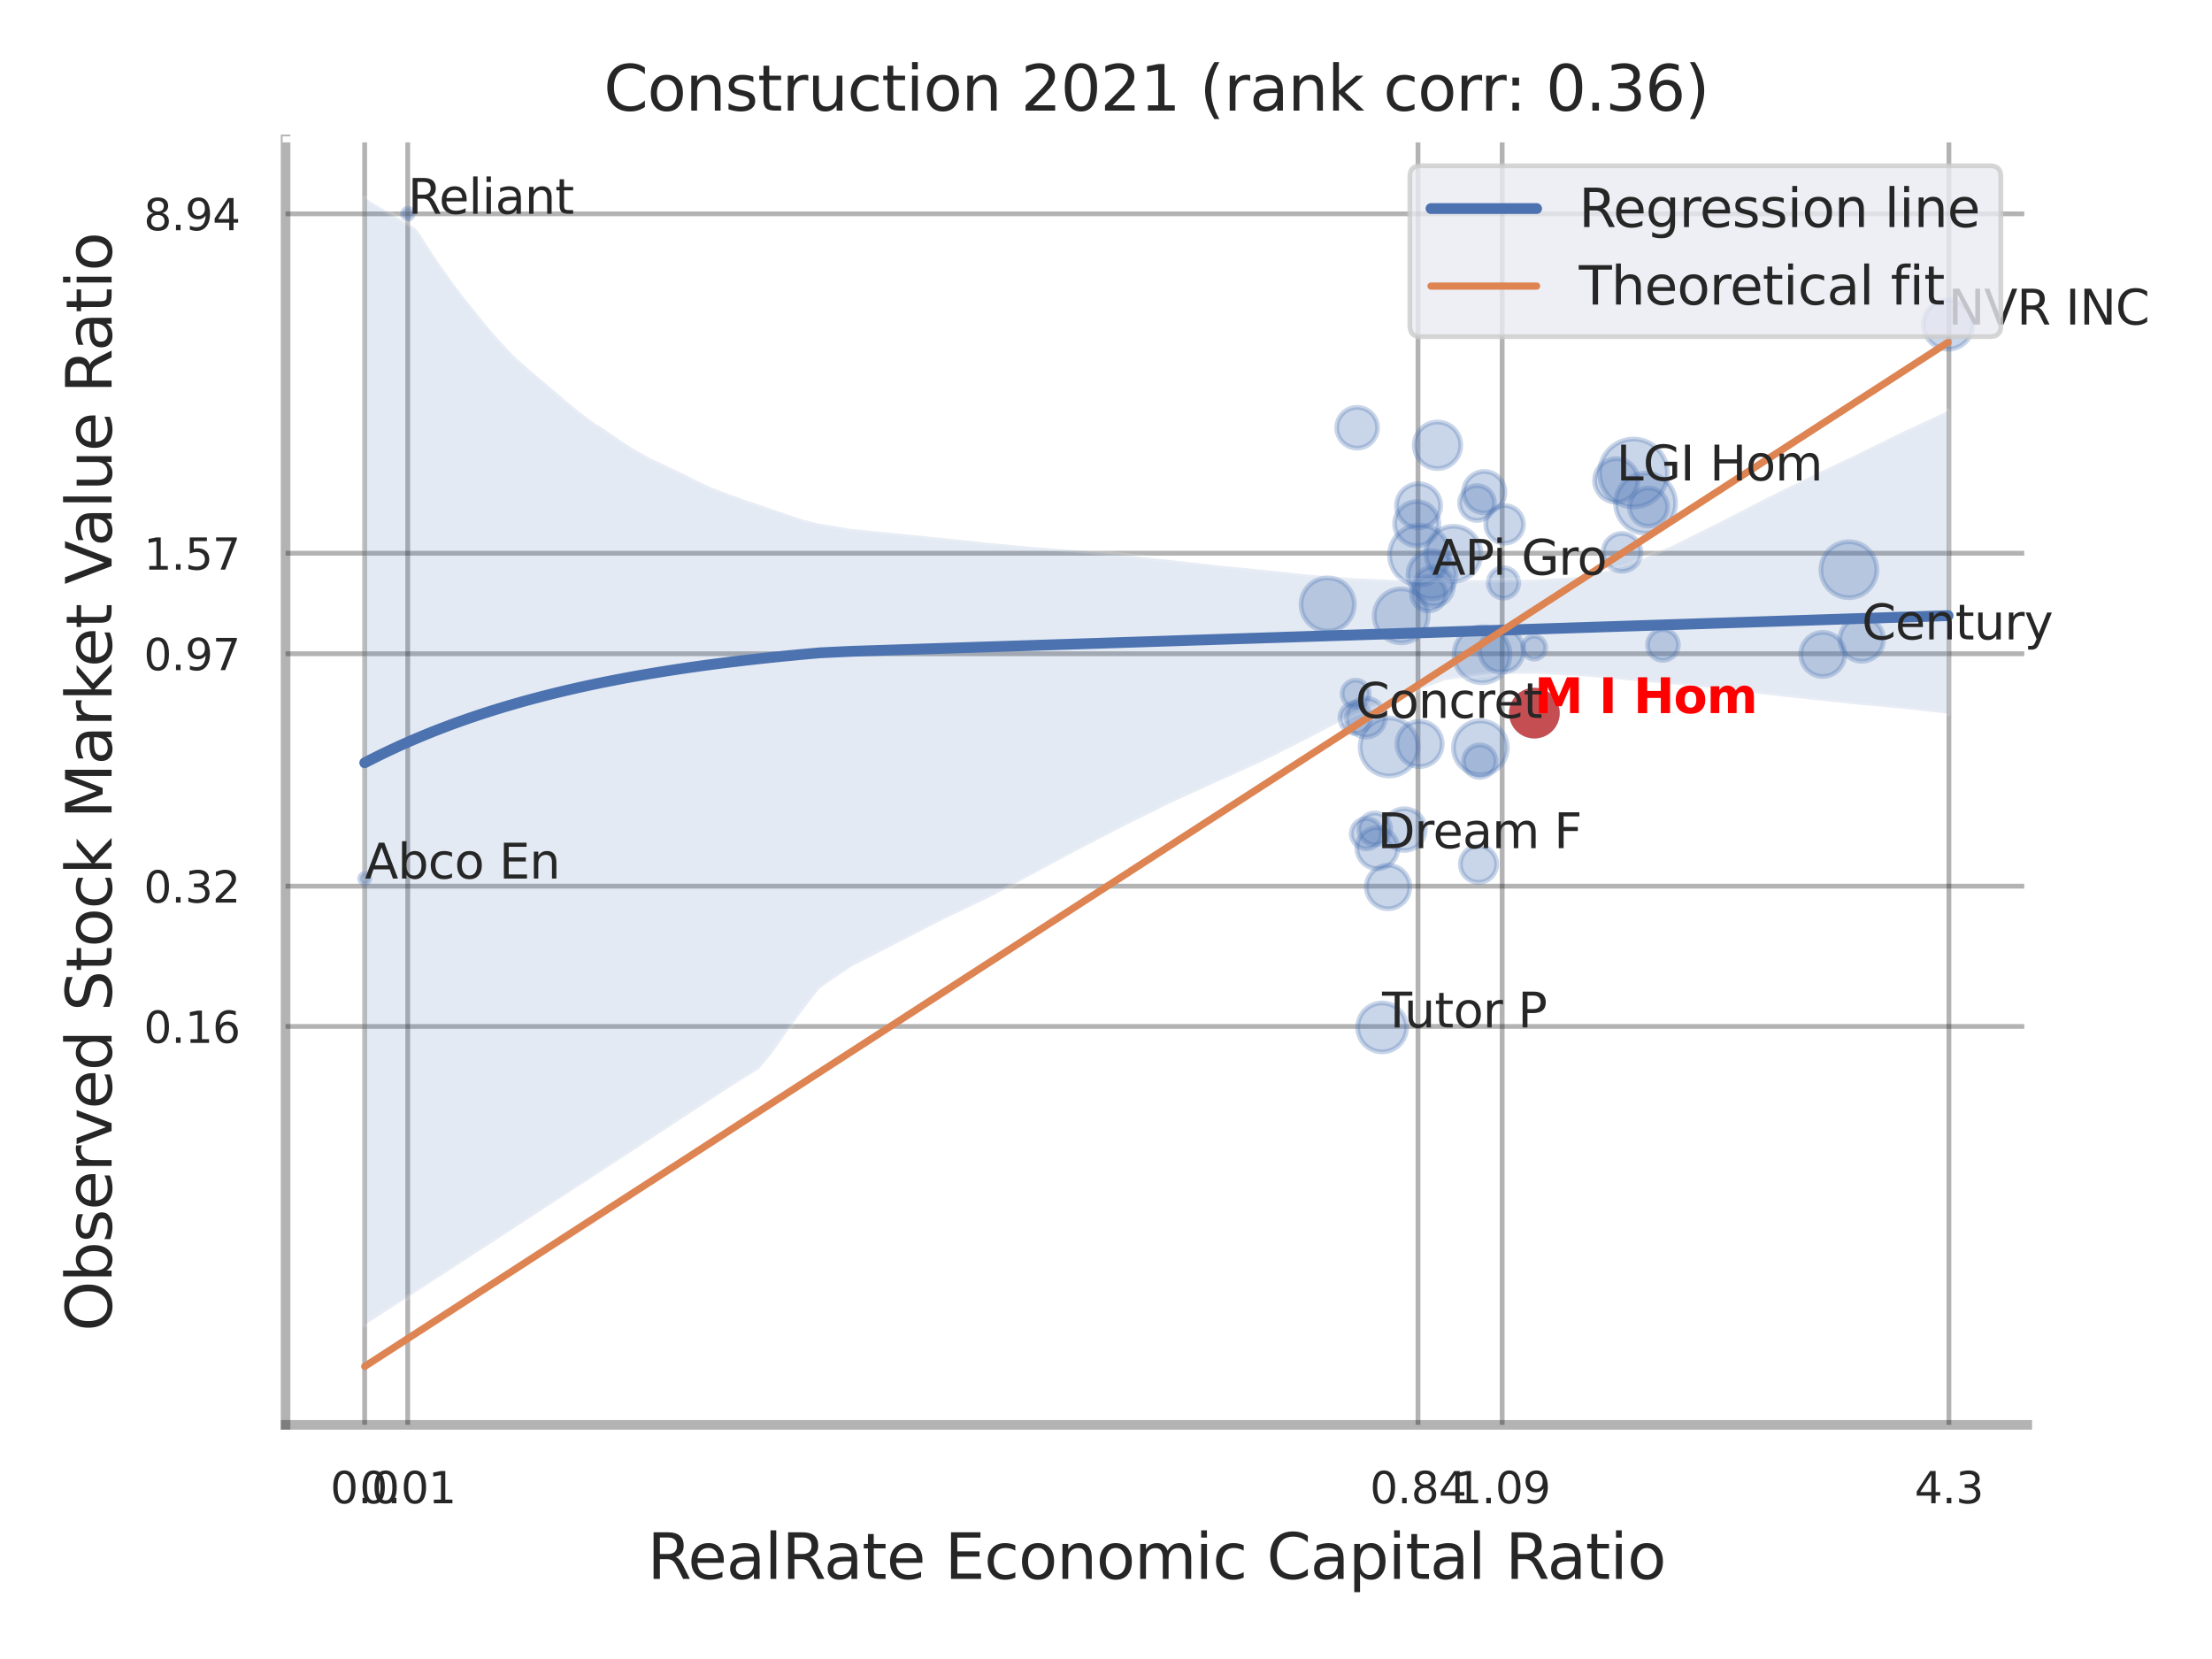 <?xml version="1.0" encoding="utf-8" standalone="no"?>
<!DOCTYPE svg PUBLIC "-//W3C//DTD SVG 1.1//EN"
  "http://www.w3.org/Graphics/SVG/1.1/DTD/svg11.dtd">
<svg xmlns:xlink="http://www.w3.org/1999/xlink" width="460.8pt" height="345.6pt" viewBox="0 0 460.8 345.6" xmlns="http://www.w3.org/2000/svg" version="1.1">
 <defs>
  <style type="text/css">*{stroke-linejoin: round; stroke-linecap: butt}</style>
 </defs>
 <g id="figure_1">
  <g id="patch_1">
   <path d="M 0 345.6 
L 460.8 345.6 
L 460.8 0 
L 0 0 
z
" style="fill: #ffffff"/>
  </g>
  <g id="axes_1">
   <g id="patch_2">
    <path d="M 59.49 296.82 
L 422.313 296.82 
L 422.313 29.04 
L 59.49 29.04 
z
" style="fill: #ffffff"/>
   </g>
   <g id="matplotlib.axis_1">
    <g id="xtick_1">
     <g id="line2d_1">
      <path d="M 75.967 296.82 
L 75.967 29.04 
" clip-path="url(#p282731de95)" style="fill: none; stroke: #000000; stroke-opacity: 0.3; stroke-linecap: round"/>
     </g>
     <g id="text_1">
      <!-- 0.0 -->
      <g style="fill: #262626" transform="translate(68.81 313.159) scale(0.09 -0.09)">
       <defs>
        <path id="DejaVuSans-30" d="M 2034 4250 
Q 1547 4250 1301 3770 
Q 1056 3291 1056 2328 
Q 1056 1369 1301 889 
Q 1547 409 2034 409 
Q 2525 409 2770 889 
Q 3016 1369 3016 2328 
Q 3016 3291 2770 3770 
Q 2525 4250 2034 4250 
z
M 2034 4750 
Q 2819 4750 3233 4129 
Q 3647 3509 3647 2328 
Q 3647 1150 3233 529 
Q 2819 -91 2034 -91 
Q 1250 -91 836 529 
Q 422 1150 422 2328 
Q 422 3509 836 4129 
Q 1250 4750 2034 4750 
z
" transform="scale(0.016)"/>
        <path id="DejaVuSans-2e" d="M 684 794 
L 1344 794 
L 1344 0 
L 684 0 
L 684 794 
z
" transform="scale(0.016)"/>
       </defs>
       <use xlink:href="#DejaVuSans-30"/>
       <use xlink:href="#DejaVuSans-2e" x="63.623"/>
       <use xlink:href="#DejaVuSans-30" x="95.41"/>
      </g>
     </g>
    </g>
    <g id="xtick_2">
     <g id="line2d_2">
      <path d="M 84.942 296.82 
L 84.942 29.04 
" clip-path="url(#p282731de95)" style="fill: none; stroke: #000000; stroke-opacity: 0.3; stroke-linecap: round"/>
     </g>
     <g id="text_2">
      <!-- 0.01 -->
      <g style="fill: #262626" transform="translate(74.922 313.159) scale(0.09 -0.09)">
       <defs>
        <path id="DejaVuSans-31" d="M 794 531 
L 1825 531 
L 1825 4091 
L 703 3866 
L 703 4441 
L 1819 4666 
L 2450 4666 
L 2450 531 
L 3481 531 
L 3481 0 
L 794 0 
L 794 531 
z
" transform="scale(0.016)"/>
       </defs>
       <use xlink:href="#DejaVuSans-30"/>
       <use xlink:href="#DejaVuSans-2e" x="63.623"/>
       <use xlink:href="#DejaVuSans-30" x="95.41"/>
       <use xlink:href="#DejaVuSans-31" x="159.033"/>
      </g>
     </g>
    </g>
    <g id="xtick_3">
     <g id="line2d_3">
      <path d="M 295.396 296.82 
L 295.396 29.04 
" clip-path="url(#p282731de95)" style="fill: none; stroke: #000000; stroke-opacity: 0.3; stroke-linecap: round"/>
     </g>
     <g id="text_3">
      <!-- 0.84 -->
      <g style="fill: #262626" transform="translate(285.376 313.159) scale(0.09 -0.09)">
       <defs>
        <path id="DejaVuSans-38" d="M 2034 2216 
Q 1584 2216 1326 1975 
Q 1069 1734 1069 1313 
Q 1069 891 1326 650 
Q 1584 409 2034 409 
Q 2484 409 2743 651 
Q 3003 894 3003 1313 
Q 3003 1734 2745 1975 
Q 2488 2216 2034 2216 
z
M 1403 2484 
Q 997 2584 770 2862 
Q 544 3141 544 3541 
Q 544 4100 942 4425 
Q 1341 4750 2034 4750 
Q 2731 4750 3128 4425 
Q 3525 4100 3525 3541 
Q 3525 3141 3298 2862 
Q 3072 2584 2669 2484 
Q 3125 2378 3379 2068 
Q 3634 1759 3634 1313 
Q 3634 634 3220 271 
Q 2806 -91 2034 -91 
Q 1263 -91 848 271 
Q 434 634 434 1313 
Q 434 1759 690 2068 
Q 947 2378 1403 2484 
z
M 1172 3481 
Q 1172 3119 1398 2916 
Q 1625 2713 2034 2713 
Q 2441 2713 2670 2916 
Q 2900 3119 2900 3481 
Q 2900 3844 2670 4047 
Q 2441 4250 2034 4250 
Q 1625 4250 1398 4047 
Q 1172 3844 1172 3481 
z
" transform="scale(0.016)"/>
        <path id="DejaVuSans-34" d="M 2419 4116 
L 825 1625 
L 2419 1625 
L 2419 4116 
z
M 2253 4666 
L 3047 4666 
L 3047 1625 
L 3713 1625 
L 3713 1100 
L 3047 1100 
L 3047 0 
L 2419 0 
L 2419 1100 
L 313 1100 
L 313 1709 
L 2253 4666 
z
" transform="scale(0.016)"/>
       </defs>
       <use xlink:href="#DejaVuSans-30"/>
       <use xlink:href="#DejaVuSans-2e" x="63.623"/>
       <use xlink:href="#DejaVuSans-38" x="95.41"/>
       <use xlink:href="#DejaVuSans-34" x="159.033"/>
      </g>
     </g>
    </g>
    <g id="xtick_4">
     <g id="line2d_4">
      <path d="M 312.929 296.82 
L 312.929 29.04 
" clip-path="url(#p282731de95)" style="fill: none; stroke: #000000; stroke-opacity: 0.3; stroke-linecap: round"/>
     </g>
     <g id="text_4">
      <!-- 1.09 -->
      <g style="fill: #262626" transform="translate(302.91 313.159) scale(0.09 -0.09)">
       <defs>
        <path id="DejaVuSans-39" d="M 703 97 
L 703 672 
Q 941 559 1184 500 
Q 1428 441 1663 441 
Q 2288 441 2617 861 
Q 2947 1281 2994 2138 
Q 2813 1869 2534 1725 
Q 2256 1581 1919 1581 
Q 1219 1581 811 2004 
Q 403 2428 403 3163 
Q 403 3881 828 4315 
Q 1253 4750 1959 4750 
Q 2769 4750 3195 4129 
Q 3622 3509 3622 2328 
Q 3622 1225 3098 567 
Q 2575 -91 1691 -91 
Q 1453 -91 1209 -44 
Q 966 3 703 97 
z
M 1959 2075 
Q 2384 2075 2632 2365 
Q 2881 2656 2881 3163 
Q 2881 3666 2632 3958 
Q 2384 4250 1959 4250 
Q 1534 4250 1286 3958 
Q 1038 3666 1038 3163 
Q 1038 2656 1286 2365 
Q 1534 2075 1959 2075 
z
" transform="scale(0.016)"/>
       </defs>
       <use xlink:href="#DejaVuSans-31"/>
       <use xlink:href="#DejaVuSans-2e" x="63.623"/>
       <use xlink:href="#DejaVuSans-30" x="95.41"/>
       <use xlink:href="#DejaVuSans-39" x="159.033"/>
      </g>
     </g>
    </g>
    <g id="xtick_5">
     <g id="line2d_5">
      <path d="M 405.993 296.82 
L 405.993 29.04 
" clip-path="url(#p282731de95)" style="fill: none; stroke: #000000; stroke-opacity: 0.3; stroke-linecap: round"/>
     </g>
     <g id="text_5">
      <!-- 4.3 -->
      <g style="fill: #262626" transform="translate(398.836 313.159) scale(0.09 -0.09)">
       <defs>
        <path id="DejaVuSans-33" d="M 2597 2516 
Q 3050 2419 3304 2112 
Q 3559 1806 3559 1356 
Q 3559 666 3084 287 
Q 2609 -91 1734 -91 
Q 1441 -91 1130 -33 
Q 819 25 488 141 
L 488 750 
Q 750 597 1062 519 
Q 1375 441 1716 441 
Q 2309 441 2620 675 
Q 2931 909 2931 1356 
Q 2931 1769 2642 2001 
Q 2353 2234 1838 2234 
L 1294 2234 
L 1294 2753 
L 1863 2753 
Q 2328 2753 2575 2939 
Q 2822 3125 2822 3475 
Q 2822 3834 2567 4026 
Q 2313 4219 1838 4219 
Q 1578 4219 1281 4162 
Q 984 4106 628 3988 
L 628 4550 
Q 988 4650 1302 4700 
Q 1616 4750 1894 4750 
Q 2613 4750 3031 4423 
Q 3450 4097 3450 3541 
Q 3450 3153 3228 2886 
Q 3006 2619 2597 2516 
z
" transform="scale(0.016)"/>
       </defs>
       <use xlink:href="#DejaVuSans-34"/>
       <use xlink:href="#DejaVuSans-2e" x="63.623"/>
       <use xlink:href="#DejaVuSans-33" x="95.41"/>
      </g>
     </g>
    </g>
    <g id="xtick_6"/>
    <g id="xtick_7"/>
    <g id="xtick_8"/>
    <g id="text_6">
     <!-- RealRate Economic Capital Ratio -->
     <g style="fill: #262626" transform="translate(134.848 328.908) scale(0.13 -0.13)">
      <defs>
       <path id="DejaVuSans-52" d="M 2841 2188 
Q 3044 2119 3236 1894 
Q 3428 1669 3622 1275 
L 4263 0 
L 3584 0 
L 2988 1197 
Q 2756 1666 2539 1819 
Q 2322 1972 1947 1972 
L 1259 1972 
L 1259 0 
L 628 0 
L 628 4666 
L 2053 4666 
Q 2853 4666 3247 4331 
Q 3641 3997 3641 3322 
Q 3641 2881 3436 2590 
Q 3231 2300 2841 2188 
z
M 1259 4147 
L 1259 2491 
L 2053 2491 
Q 2509 2491 2742 2702 
Q 2975 2913 2975 3322 
Q 2975 3731 2742 3939 
Q 2509 4147 2053 4147 
L 1259 4147 
z
" transform="scale(0.016)"/>
       <path id="DejaVuSans-65" d="M 3597 1894 
L 3597 1613 
L 953 1613 
Q 991 1019 1311 708 
Q 1631 397 2203 397 
Q 2534 397 2845 478 
Q 3156 559 3463 722 
L 3463 178 
Q 3153 47 2828 -22 
Q 2503 -91 2169 -91 
Q 1331 -91 842 396 
Q 353 884 353 1716 
Q 353 2575 817 3079 
Q 1281 3584 2069 3584 
Q 2775 3584 3186 3129 
Q 3597 2675 3597 1894 
z
M 3022 2063 
Q 3016 2534 2758 2815 
Q 2500 3097 2075 3097 
Q 1594 3097 1305 2825 
Q 1016 2553 972 2059 
L 3022 2063 
z
" transform="scale(0.016)"/>
       <path id="DejaVuSans-61" d="M 2194 1759 
Q 1497 1759 1228 1600 
Q 959 1441 959 1056 
Q 959 750 1161 570 
Q 1363 391 1709 391 
Q 2188 391 2477 730 
Q 2766 1069 2766 1631 
L 2766 1759 
L 2194 1759 
z
M 3341 1997 
L 3341 0 
L 2766 0 
L 2766 531 
Q 2569 213 2275 61 
Q 1981 -91 1556 -91 
Q 1019 -91 701 211 
Q 384 513 384 1019 
Q 384 1609 779 1909 
Q 1175 2209 1959 2209 
L 2766 2209 
L 2766 2266 
Q 2766 2663 2505 2880 
Q 2244 3097 1772 3097 
Q 1472 3097 1187 3025 
Q 903 2953 641 2809 
L 641 3341 
Q 956 3463 1253 3523 
Q 1550 3584 1831 3584 
Q 2591 3584 2966 3190 
Q 3341 2797 3341 1997 
z
" transform="scale(0.016)"/>
       <path id="DejaVuSans-6c" d="M 603 4863 
L 1178 4863 
L 1178 0 
L 603 0 
L 603 4863 
z
" transform="scale(0.016)"/>
       <path id="DejaVuSans-74" d="M 1172 4494 
L 1172 3500 
L 2356 3500 
L 2356 3053 
L 1172 3053 
L 1172 1153 
Q 1172 725 1289 603 
Q 1406 481 1766 481 
L 2356 481 
L 2356 0 
L 1766 0 
Q 1100 0 847 248 
Q 594 497 594 1153 
L 594 3053 
L 172 3053 
L 172 3500 
L 594 3500 
L 594 4494 
L 1172 4494 
z
" transform="scale(0.016)"/>
       <path id="DejaVuSans-20" transform="scale(0.016)"/>
       <path id="DejaVuSans-45" d="M 628 4666 
L 3578 4666 
L 3578 4134 
L 1259 4134 
L 1259 2753 
L 3481 2753 
L 3481 2222 
L 1259 2222 
L 1259 531 
L 3634 531 
L 3634 0 
L 628 0 
L 628 4666 
z
" transform="scale(0.016)"/>
       <path id="DejaVuSans-63" d="M 3122 3366 
L 3122 2828 
Q 2878 2963 2633 3030 
Q 2388 3097 2138 3097 
Q 1578 3097 1268 2742 
Q 959 2388 959 1747 
Q 959 1106 1268 751 
Q 1578 397 2138 397 
Q 2388 397 2633 464 
Q 2878 531 3122 666 
L 3122 134 
Q 2881 22 2623 -34 
Q 2366 -91 2075 -91 
Q 1284 -91 818 406 
Q 353 903 353 1747 
Q 353 2603 823 3093 
Q 1294 3584 2113 3584 
Q 2378 3584 2631 3529 
Q 2884 3475 3122 3366 
z
" transform="scale(0.016)"/>
       <path id="DejaVuSans-6f" d="M 1959 3097 
Q 1497 3097 1228 2736 
Q 959 2375 959 1747 
Q 959 1119 1226 758 
Q 1494 397 1959 397 
Q 2419 397 2687 759 
Q 2956 1122 2956 1747 
Q 2956 2369 2687 2733 
Q 2419 3097 1959 3097 
z
M 1959 3584 
Q 2709 3584 3137 3096 
Q 3566 2609 3566 1747 
Q 3566 888 3137 398 
Q 2709 -91 1959 -91 
Q 1206 -91 779 398 
Q 353 888 353 1747 
Q 353 2609 779 3096 
Q 1206 3584 1959 3584 
z
" transform="scale(0.016)"/>
       <path id="DejaVuSans-6e" d="M 3513 2113 
L 3513 0 
L 2938 0 
L 2938 2094 
Q 2938 2591 2744 2837 
Q 2550 3084 2163 3084 
Q 1697 3084 1428 2787 
Q 1159 2491 1159 1978 
L 1159 0 
L 581 0 
L 581 3500 
L 1159 3500 
L 1159 2956 
Q 1366 3272 1645 3428 
Q 1925 3584 2291 3584 
Q 2894 3584 3203 3211 
Q 3513 2838 3513 2113 
z
" transform="scale(0.016)"/>
       <path id="DejaVuSans-6d" d="M 3328 2828 
Q 3544 3216 3844 3400 
Q 4144 3584 4550 3584 
Q 5097 3584 5394 3201 
Q 5691 2819 5691 2113 
L 5691 0 
L 5113 0 
L 5113 2094 
Q 5113 2597 4934 2840 
Q 4756 3084 4391 3084 
Q 3944 3084 3684 2787 
Q 3425 2491 3425 1978 
L 3425 0 
L 2847 0 
L 2847 2094 
Q 2847 2600 2669 2842 
Q 2491 3084 2119 3084 
Q 1678 3084 1418 2786 
Q 1159 2488 1159 1978 
L 1159 0 
L 581 0 
L 581 3500 
L 1159 3500 
L 1159 2956 
Q 1356 3278 1631 3431 
Q 1906 3584 2284 3584 
Q 2666 3584 2933 3390 
Q 3200 3197 3328 2828 
z
" transform="scale(0.016)"/>
       <path id="DejaVuSans-69" d="M 603 3500 
L 1178 3500 
L 1178 0 
L 603 0 
L 603 3500 
z
M 603 4863 
L 1178 4863 
L 1178 4134 
L 603 4134 
L 603 4863 
z
" transform="scale(0.016)"/>
       <path id="DejaVuSans-43" d="M 4122 4306 
L 4122 3641 
Q 3803 3938 3442 4084 
Q 3081 4231 2675 4231 
Q 1875 4231 1450 3742 
Q 1025 3253 1025 2328 
Q 1025 1406 1450 917 
Q 1875 428 2675 428 
Q 3081 428 3442 575 
Q 3803 722 4122 1019 
L 4122 359 
Q 3791 134 3420 21 
Q 3050 -91 2638 -91 
Q 1578 -91 968 557 
Q 359 1206 359 2328 
Q 359 3453 968 4101 
Q 1578 4750 2638 4750 
Q 3056 4750 3426 4639 
Q 3797 4528 4122 4306 
z
" transform="scale(0.016)"/>
       <path id="DejaVuSans-70" d="M 1159 525 
L 1159 -1331 
L 581 -1331 
L 581 3500 
L 1159 3500 
L 1159 2969 
Q 1341 3281 1617 3432 
Q 1894 3584 2278 3584 
Q 2916 3584 3314 3078 
Q 3713 2572 3713 1747 
Q 3713 922 3314 415 
Q 2916 -91 2278 -91 
Q 1894 -91 1617 61 
Q 1341 213 1159 525 
z
M 3116 1747 
Q 3116 2381 2855 2742 
Q 2594 3103 2138 3103 
Q 1681 3103 1420 2742 
Q 1159 2381 1159 1747 
Q 1159 1113 1420 752 
Q 1681 391 2138 391 
Q 2594 391 2855 752 
Q 3116 1113 3116 1747 
z
" transform="scale(0.016)"/>
      </defs>
      <use xlink:href="#DejaVuSans-52"/>
      <use xlink:href="#DejaVuSans-65" x="64.982"/>
      <use xlink:href="#DejaVuSans-61" x="126.506"/>
      <use xlink:href="#DejaVuSans-6c" x="187.785"/>
      <use xlink:href="#DejaVuSans-52" x="215.568"/>
      <use xlink:href="#DejaVuSans-61" x="282.801"/>
      <use xlink:href="#DejaVuSans-74" x="344.08"/>
      <use xlink:href="#DejaVuSans-65" x="383.289"/>
      <use xlink:href="#DejaVuSans-20" x="444.812"/>
      <use xlink:href="#DejaVuSans-45" x="476.6"/>
      <use xlink:href="#DejaVuSans-63" x="539.783"/>
      <use xlink:href="#DejaVuSans-6f" x="594.764"/>
      <use xlink:href="#DejaVuSans-6e" x="655.945"/>
      <use xlink:href="#DejaVuSans-6f" x="719.324"/>
      <use xlink:href="#DejaVuSans-6d" x="780.506"/>
      <use xlink:href="#DejaVuSans-69" x="877.918"/>
      <use xlink:href="#DejaVuSans-63" x="905.701"/>
      <use xlink:href="#DejaVuSans-20" x="960.682"/>
      <use xlink:href="#DejaVuSans-43" x="992.469"/>
      <use xlink:href="#DejaVuSans-61" x="1062.293"/>
      <use xlink:href="#DejaVuSans-70" x="1123.572"/>
      <use xlink:href="#DejaVuSans-69" x="1187.049"/>
      <use xlink:href="#DejaVuSans-74" x="1214.832"/>
      <use xlink:href="#DejaVuSans-61" x="1254.041"/>
      <use xlink:href="#DejaVuSans-6c" x="1315.32"/>
      <use xlink:href="#DejaVuSans-20" x="1343.104"/>
      <use xlink:href="#DejaVuSans-52" x="1374.891"/>
      <use xlink:href="#DejaVuSans-61" x="1442.123"/>
      <use xlink:href="#DejaVuSans-74" x="1503.402"/>
      <use xlink:href="#DejaVuSans-69" x="1542.611"/>
      <use xlink:href="#DejaVuSans-6f" x="1570.395"/>
     </g>
    </g>
   </g>
   <g id="matplotlib.axis_2">
    <g id="ytick_1">
     <g id="line2d_6">
      <path d="M 59.49 213.829 
L 422.313 213.829 
" clip-path="url(#p282731de95)" style="fill: none; stroke: #000000; stroke-opacity: 0.3; stroke-linecap: round"/>
     </g>
     <g id="text_7">
      <!-- 0.16 -->
      <g style="fill: #262626" transform="translate(29.951 217.248) scale(0.09 -0.09)">
       <defs>
        <path id="DejaVuSans-36" d="M 2113 2584 
Q 1688 2584 1439 2293 
Q 1191 2003 1191 1497 
Q 1191 994 1439 701 
Q 1688 409 2113 409 
Q 2538 409 2786 701 
Q 3034 994 3034 1497 
Q 3034 2003 2786 2293 
Q 2538 2584 2113 2584 
z
M 3366 4563 
L 3366 3988 
Q 3128 4100 2886 4159 
Q 2644 4219 2406 4219 
Q 1781 4219 1451 3797 
Q 1122 3375 1075 2522 
Q 1259 2794 1537 2939 
Q 1816 3084 2150 3084 
Q 2853 3084 3261 2657 
Q 3669 2231 3669 1497 
Q 3669 778 3244 343 
Q 2819 -91 2113 -91 
Q 1303 -91 875 529 
Q 447 1150 447 2328 
Q 447 3434 972 4092 
Q 1497 4750 2381 4750 
Q 2619 4750 2861 4703 
Q 3103 4656 3366 4563 
z
" transform="scale(0.016)"/>
       </defs>
       <use xlink:href="#DejaVuSans-30"/>
       <use xlink:href="#DejaVuSans-2e" x="63.623"/>
       <use xlink:href="#DejaVuSans-31" x="95.41"/>
       <use xlink:href="#DejaVuSans-36" x="159.033"/>
      </g>
     </g>
    </g>
    <g id="ytick_2">
     <g id="line2d_7">
      <path d="M 59.49 184.604 
L 422.313 184.604 
" clip-path="url(#p282731de95)" style="fill: none; stroke: #000000; stroke-opacity: 0.3; stroke-linecap: round"/>
     </g>
     <g id="text_8">
      <!-- 0.32 -->
      <g style="fill: #262626" transform="translate(29.951 188.023) scale(0.09 -0.09)">
       <defs>
        <path id="DejaVuSans-32" d="M 1228 531 
L 3431 531 
L 3431 0 
L 469 0 
L 469 531 
Q 828 903 1448 1529 
Q 2069 2156 2228 2338 
Q 2531 2678 2651 2914 
Q 2772 3150 2772 3378 
Q 2772 3750 2511 3984 
Q 2250 4219 1831 4219 
Q 1534 4219 1204 4116 
Q 875 4013 500 3803 
L 500 4441 
Q 881 4594 1212 4672 
Q 1544 4750 1819 4750 
Q 2544 4750 2975 4387 
Q 3406 4025 3406 3419 
Q 3406 3131 3298 2873 
Q 3191 2616 2906 2266 
Q 2828 2175 2409 1742 
Q 1991 1309 1228 531 
z
" transform="scale(0.016)"/>
       </defs>
       <use xlink:href="#DejaVuSans-30"/>
       <use xlink:href="#DejaVuSans-2e" x="63.623"/>
       <use xlink:href="#DejaVuSans-33" x="95.41"/>
       <use xlink:href="#DejaVuSans-32" x="159.033"/>
      </g>
     </g>
    </g>
    <g id="ytick_3">
     <g id="line2d_8">
      <path d="M 59.49 136.187 
L 422.313 136.187 
" clip-path="url(#p282731de95)" style="fill: none; stroke: #000000; stroke-opacity: 0.3; stroke-linecap: round"/>
     </g>
     <g id="text_9">
      <!-- 0.97 -->
      <g style="fill: #262626" transform="translate(29.951 139.607) scale(0.09 -0.09)">
       <defs>
        <path id="DejaVuSans-37" d="M 525 4666 
L 3525 4666 
L 3525 4397 
L 1831 0 
L 1172 0 
L 2766 4134 
L 525 4134 
L 525 4666 
z
" transform="scale(0.016)"/>
       </defs>
       <use xlink:href="#DejaVuSans-30"/>
       <use xlink:href="#DejaVuSans-2e" x="63.623"/>
       <use xlink:href="#DejaVuSans-39" x="95.41"/>
       <use xlink:href="#DejaVuSans-37" x="159.033"/>
      </g>
     </g>
    </g>
    <g id="ytick_4">
     <g id="line2d_9">
      <path d="M 59.49 115.25 
L 422.313 115.25 
" clip-path="url(#p282731de95)" style="fill: none; stroke: #000000; stroke-opacity: 0.3; stroke-linecap: round"/>
     </g>
     <g id="text_10">
      <!-- 1.57 -->
      <g style="fill: #262626" transform="translate(29.951 118.67) scale(0.09 -0.09)">
       <defs>
        <path id="DejaVuSans-35" d="M 691 4666 
L 3169 4666 
L 3169 4134 
L 1269 4134 
L 1269 2991 
Q 1406 3038 1543 3061 
Q 1681 3084 1819 3084 
Q 2600 3084 3056 2656 
Q 3513 2228 3513 1497 
Q 3513 744 3044 326 
Q 2575 -91 1722 -91 
Q 1428 -91 1123 -41 
Q 819 9 494 109 
L 494 744 
Q 775 591 1075 516 
Q 1375 441 1709 441 
Q 2250 441 2565 725 
Q 2881 1009 2881 1497 
Q 2881 1984 2565 2268 
Q 2250 2553 1709 2553 
Q 1456 2553 1204 2497 
Q 953 2441 691 2322 
L 691 4666 
z
" transform="scale(0.016)"/>
       </defs>
       <use xlink:href="#DejaVuSans-31"/>
       <use xlink:href="#DejaVuSans-2e" x="63.623"/>
       <use xlink:href="#DejaVuSans-35" x="95.41"/>
       <use xlink:href="#DejaVuSans-37" x="159.033"/>
      </g>
     </g>
    </g>
    <g id="ytick_5">
     <g id="line2d_10">
      <path d="M 59.49 44.547 
L 422.313 44.547 
" clip-path="url(#p282731de95)" style="fill: none; stroke: #000000; stroke-opacity: 0.3; stroke-linecap: round"/>
     </g>
     <g id="text_11">
      <!-- 8.94 -->
      <g style="fill: #262626" transform="translate(29.951 47.966) scale(0.09 -0.09)">
       <use xlink:href="#DejaVuSans-38"/>
       <use xlink:href="#DejaVuSans-2e" x="63.623"/>
       <use xlink:href="#DejaVuSans-39" x="95.41"/>
       <use xlink:href="#DejaVuSans-34" x="159.033"/>
      </g>
     </g>
    </g>
    <g id="ytick_6"/>
    <g id="ytick_7"/>
    <g id="ytick_8"/>
    <g id="ytick_9"/>
    <g id="text_12">
     <!-- Observed Stock Market Value Ratio -->
     <g style="fill: #262626" transform="translate(23.247 277.332) rotate(-90) scale(0.13 -0.13)">
      <defs>
       <path id="DejaVuSans-4f" d="M 2522 4238 
Q 1834 4238 1429 3725 
Q 1025 3213 1025 2328 
Q 1025 1447 1429 934 
Q 1834 422 2522 422 
Q 3209 422 3611 934 
Q 4013 1447 4013 2328 
Q 4013 3213 3611 3725 
Q 3209 4238 2522 4238 
z
M 2522 4750 
Q 3503 4750 4090 4092 
Q 4678 3434 4678 2328 
Q 4678 1225 4090 567 
Q 3503 -91 2522 -91 
Q 1538 -91 948 565 
Q 359 1222 359 2328 
Q 359 3434 948 4092 
Q 1538 4750 2522 4750 
z
" transform="scale(0.016)"/>
       <path id="DejaVuSans-62" d="M 3116 1747 
Q 3116 2381 2855 2742 
Q 2594 3103 2138 3103 
Q 1681 3103 1420 2742 
Q 1159 2381 1159 1747 
Q 1159 1113 1420 752 
Q 1681 391 2138 391 
Q 2594 391 2855 752 
Q 3116 1113 3116 1747 
z
M 1159 2969 
Q 1341 3281 1617 3432 
Q 1894 3584 2278 3584 
Q 2916 3584 3314 3078 
Q 3713 2572 3713 1747 
Q 3713 922 3314 415 
Q 2916 -91 2278 -91 
Q 1894 -91 1617 61 
Q 1341 213 1159 525 
L 1159 0 
L 581 0 
L 581 4863 
L 1159 4863 
L 1159 2969 
z
" transform="scale(0.016)"/>
       <path id="DejaVuSans-73" d="M 2834 3397 
L 2834 2853 
Q 2591 2978 2328 3040 
Q 2066 3103 1784 3103 
Q 1356 3103 1142 2972 
Q 928 2841 928 2578 
Q 928 2378 1081 2264 
Q 1234 2150 1697 2047 
L 1894 2003 
Q 2506 1872 2764 1633 
Q 3022 1394 3022 966 
Q 3022 478 2636 193 
Q 2250 -91 1575 -91 
Q 1294 -91 989 -36 
Q 684 19 347 128 
L 347 722 
Q 666 556 975 473 
Q 1284 391 1588 391 
Q 1994 391 2212 530 
Q 2431 669 2431 922 
Q 2431 1156 2273 1281 
Q 2116 1406 1581 1522 
L 1381 1569 
Q 847 1681 609 1914 
Q 372 2147 372 2553 
Q 372 3047 722 3315 
Q 1072 3584 1716 3584 
Q 2034 3584 2315 3537 
Q 2597 3491 2834 3397 
z
" transform="scale(0.016)"/>
       <path id="DejaVuSans-72" d="M 2631 2963 
Q 2534 3019 2420 3045 
Q 2306 3072 2169 3072 
Q 1681 3072 1420 2755 
Q 1159 2438 1159 1844 
L 1159 0 
L 581 0 
L 581 3500 
L 1159 3500 
L 1159 2956 
Q 1341 3275 1631 3429 
Q 1922 3584 2338 3584 
Q 2397 3584 2469 3576 
Q 2541 3569 2628 3553 
L 2631 2963 
z
" transform="scale(0.016)"/>
       <path id="DejaVuSans-76" d="M 191 3500 
L 800 3500 
L 1894 563 
L 2988 3500 
L 3597 3500 
L 2284 0 
L 1503 0 
L 191 3500 
z
" transform="scale(0.016)"/>
       <path id="DejaVuSans-64" d="M 2906 2969 
L 2906 4863 
L 3481 4863 
L 3481 0 
L 2906 0 
L 2906 525 
Q 2725 213 2448 61 
Q 2172 -91 1784 -91 
Q 1150 -91 751 415 
Q 353 922 353 1747 
Q 353 2572 751 3078 
Q 1150 3584 1784 3584 
Q 2172 3584 2448 3432 
Q 2725 3281 2906 2969 
z
M 947 1747 
Q 947 1113 1208 752 
Q 1469 391 1925 391 
Q 2381 391 2643 752 
Q 2906 1113 2906 1747 
Q 2906 2381 2643 2742 
Q 2381 3103 1925 3103 
Q 1469 3103 1208 2742 
Q 947 2381 947 1747 
z
" transform="scale(0.016)"/>
       <path id="DejaVuSans-53" d="M 3425 4513 
L 3425 3897 
Q 3066 4069 2747 4153 
Q 2428 4238 2131 4238 
Q 1616 4238 1336 4038 
Q 1056 3838 1056 3469 
Q 1056 3159 1242 3001 
Q 1428 2844 1947 2747 
L 2328 2669 
Q 3034 2534 3370 2195 
Q 3706 1856 3706 1288 
Q 3706 609 3251 259 
Q 2797 -91 1919 -91 
Q 1588 -91 1214 -16 
Q 841 59 441 206 
L 441 856 
Q 825 641 1194 531 
Q 1563 422 1919 422 
Q 2459 422 2753 634 
Q 3047 847 3047 1241 
Q 3047 1584 2836 1778 
Q 2625 1972 2144 2069 
L 1759 2144 
Q 1053 2284 737 2584 
Q 422 2884 422 3419 
Q 422 4038 858 4394 
Q 1294 4750 2059 4750 
Q 2388 4750 2728 4690 
Q 3069 4631 3425 4513 
z
" transform="scale(0.016)"/>
       <path id="DejaVuSans-6b" d="M 581 4863 
L 1159 4863 
L 1159 1991 
L 2875 3500 
L 3609 3500 
L 1753 1863 
L 3688 0 
L 2938 0 
L 1159 1709 
L 1159 0 
L 581 0 
L 581 4863 
z
" transform="scale(0.016)"/>
       <path id="DejaVuSans-4d" d="M 628 4666 
L 1569 4666 
L 2759 1491 
L 3956 4666 
L 4897 4666 
L 4897 0 
L 4281 0 
L 4281 4097 
L 3078 897 
L 2444 897 
L 1241 4097 
L 1241 0 
L 628 0 
L 628 4666 
z
" transform="scale(0.016)"/>
       <path id="DejaVuSans-56" d="M 1831 0 
L 50 4666 
L 709 4666 
L 2188 738 
L 3669 4666 
L 4325 4666 
L 2547 0 
L 1831 0 
z
" transform="scale(0.016)"/>
       <path id="DejaVuSans-75" d="M 544 1381 
L 544 3500 
L 1119 3500 
L 1119 1403 
Q 1119 906 1312 657 
Q 1506 409 1894 409 
Q 2359 409 2629 706 
Q 2900 1003 2900 1516 
L 2900 3500 
L 3475 3500 
L 3475 0 
L 2900 0 
L 2900 538 
Q 2691 219 2414 64 
Q 2138 -91 1772 -91 
Q 1169 -91 856 284 
Q 544 659 544 1381 
z
M 1991 3584 
L 1991 3584 
z
" transform="scale(0.016)"/>
      </defs>
      <use xlink:href="#DejaVuSans-4f"/>
      <use xlink:href="#DejaVuSans-62" x="78.711"/>
      <use xlink:href="#DejaVuSans-73" x="142.188"/>
      <use xlink:href="#DejaVuSans-65" x="194.287"/>
      <use xlink:href="#DejaVuSans-72" x="255.811"/>
      <use xlink:href="#DejaVuSans-76" x="296.924"/>
      <use xlink:href="#DejaVuSans-65" x="356.104"/>
      <use xlink:href="#DejaVuSans-64" x="417.627"/>
      <use xlink:href="#DejaVuSans-20" x="481.104"/>
      <use xlink:href="#DejaVuSans-53" x="512.891"/>
      <use xlink:href="#DejaVuSans-74" x="576.367"/>
      <use xlink:href="#DejaVuSans-6f" x="615.576"/>
      <use xlink:href="#DejaVuSans-63" x="676.758"/>
      <use xlink:href="#DejaVuSans-6b" x="731.738"/>
      <use xlink:href="#DejaVuSans-20" x="789.648"/>
      <use xlink:href="#DejaVuSans-4d" x="821.436"/>
      <use xlink:href="#DejaVuSans-61" x="907.715"/>
      <use xlink:href="#DejaVuSans-72" x="968.994"/>
      <use xlink:href="#DejaVuSans-6b" x="1010.107"/>
      <use xlink:href="#DejaVuSans-65" x="1064.393"/>
      <use xlink:href="#DejaVuSans-74" x="1125.916"/>
      <use xlink:href="#DejaVuSans-20" x="1165.125"/>
      <use xlink:href="#DejaVuSans-56" x="1196.912"/>
      <use xlink:href="#DejaVuSans-61" x="1257.57"/>
      <use xlink:href="#DejaVuSans-6c" x="1318.85"/>
      <use xlink:href="#DejaVuSans-75" x="1346.633"/>
      <use xlink:href="#DejaVuSans-65" x="1410.012"/>
      <use xlink:href="#DejaVuSans-20" x="1471.535"/>
      <use xlink:href="#DejaVuSans-52" x="1503.322"/>
      <use xlink:href="#DejaVuSans-61" x="1570.555"/>
      <use xlink:href="#DejaVuSans-74" x="1631.834"/>
      <use xlink:href="#DejaVuSans-69" x="1671.043"/>
      <use xlink:href="#DejaVuSans-6f" x="1698.826"/>
     </g>
    </g>
   </g>
   <g id="PathCollection_1">
    <path d="M 291.899 133.907 
C 293.39 133.907 294.82 133.315 295.875 132.261 
C 296.929 131.206 297.521 129.776 297.521 128.285 
C 297.521 126.794 296.929 125.364 295.875 124.31 
C 294.82 123.256 293.39 122.663 291.899 122.663 
C 290.408 122.663 288.978 123.256 287.924 124.31 
C 286.87 125.364 286.277 126.794 286.277 128.285 
C 286.277 129.776 286.87 131.206 287.924 132.261 
C 288.978 133.315 290.408 133.907 291.899 133.907 
z
" clip-path="url(#p282731de95)" style="fill: #4c72b0; fill-opacity: 0.3; stroke: #4c72b0; stroke-opacity: 0.3"/>
    <path d="M 342.806 111.085 
C 344.466 111.085 346.059 110.425 347.233 109.251 
C 348.407 108.077 349.066 106.485 349.066 104.825 
C 349.066 103.164 348.407 101.572 347.233 100.398 
C 346.059 99.224 344.466 98.565 342.806 98.565 
C 341.146 98.565 339.554 99.224 338.38 100.398 
C 337.206 101.572 336.546 103.164 336.546 104.825 
C 336.546 106.485 337.206 108.077 338.38 109.251 
C 339.554 110.425 341.146 111.085 342.806 111.085 
z
" clip-path="url(#p282731de95)" style="fill: #4c72b0; fill-opacity: 0.3; stroke: #4c72b0; stroke-opacity: 0.3"/>
    <path d="M 295.127 113.677 
C 296.346 113.677 297.514 113.192 298.376 112.331 
C 299.237 111.47 299.721 110.301 299.721 109.083 
C 299.721 107.864 299.237 106.696 298.376 105.834 
C 297.514 104.973 296.346 104.489 295.127 104.489 
C 293.909 104.489 292.741 104.973 291.879 105.834 
C 291.018 106.696 290.534 107.864 290.534 109.083 
C 290.534 110.301 291.018 111.47 291.879 112.331 
C 292.741 113.192 293.909 113.677 295.127 113.677 
z
" clip-path="url(#p282731de95)" style="fill: #4c72b0; fill-opacity: 0.3; stroke: #4c72b0; stroke-opacity: 0.3"/>
    <path d="M 287.922 219.13 
C 289.274 219.13 290.57 218.593 291.525 217.637 
C 292.481 216.682 293.018 215.386 293.018 214.035 
C 293.018 212.683 292.481 211.387 291.525 210.432 
C 290.57 209.476 289.274 208.939 287.922 208.939 
C 286.571 208.939 285.275 209.476 284.319 210.432 
C 283.364 211.387 282.827 212.683 282.827 214.035 
C 282.827 215.386 283.364 216.682 284.319 217.637 
C 285.275 218.593 286.571 219.13 287.922 219.13 
z
" clip-path="url(#p282731de95)" style="fill: #4c72b0; fill-opacity: 0.3; stroke: #4c72b0; stroke-opacity: 0.3"/>
    <path d="M 346.423 137.565 
C 347.274 137.565 348.09 137.227 348.691 136.625 
C 349.293 136.023 349.631 135.207 349.631 134.357 
C 349.631 133.506 349.293 132.69 348.691 132.088 
C 348.09 131.487 347.274 131.149 346.423 131.149 
C 345.572 131.149 344.756 131.487 344.154 132.088 
C 343.553 132.69 343.215 133.506 343.215 134.357 
C 343.215 135.207 343.553 136.023 344.154 136.625 
C 344.756 137.227 345.572 137.565 346.423 137.565 
z
" clip-path="url(#p282731de95)" style="fill: #4c72b0; fill-opacity: 0.3; stroke: #4c72b0; stroke-opacity: 0.3"/>
    <path d="M 313.197 124.604 
C 314.038 124.604 314.844 124.27 315.438 123.676 
C 316.032 123.082 316.366 122.276 316.366 121.435 
C 316.366 120.595 316.032 119.789 315.438 119.194 
C 314.844 118.6 314.038 118.266 313.197 118.266 
C 312.357 118.266 311.551 118.6 310.956 119.194 
C 310.362 119.789 310.028 120.595 310.028 121.435 
C 310.028 122.276 310.362 123.082 310.956 123.676 
C 311.551 124.27 312.357 124.604 313.197 124.604 
z
" clip-path="url(#p282731de95)" style="fill: #4c72b0; fill-opacity: 0.3; stroke: #4c72b0; stroke-opacity: 0.3"/>
    <path d="M 302.789 121.082 
C 304.307 121.082 305.763 120.479 306.836 119.406 
C 307.909 118.333 308.512 116.877 308.512 115.359 
C 308.512 113.841 307.909 112.385 306.836 111.312 
C 305.763 110.239 304.307 109.636 302.789 109.636 
C 301.271 109.636 299.815 110.239 298.742 111.312 
C 297.669 112.385 297.066 113.841 297.066 115.359 
C 297.066 116.877 297.669 118.333 298.742 119.406 
C 299.815 120.479 301.271 121.082 302.789 121.082 
z
" clip-path="url(#p282731de95)" style="fill: #4c72b0; fill-opacity: 0.3; stroke: #4c72b0; stroke-opacity: 0.3"/>
    <path d="M 289.159 189.3 
C 290.359 189.3 291.51 188.824 292.358 187.975 
C 293.206 187.127 293.683 185.976 293.683 184.777 
C 293.683 183.577 293.206 182.426 292.358 181.578 
C 291.51 180.73 290.359 180.253 289.159 180.253 
C 287.96 180.253 286.809 180.73 285.961 181.578 
C 285.112 182.426 284.636 183.577 284.636 184.777 
C 284.636 185.976 285.112 187.127 285.961 187.975 
C 286.809 188.824 287.96 189.3 289.159 189.3 
z
" clip-path="url(#p282731de95)" style="fill: #4c72b0; fill-opacity: 0.3; stroke: #4c72b0; stroke-opacity: 0.3"/>
    <path d="M 309.196 106.835 
C 310.339 106.835 311.435 106.381 312.243 105.572 
C 313.052 104.764 313.506 103.668 313.506 102.525 
C 313.506 101.382 313.052 100.286 312.243 99.478 
C 311.435 98.67 310.339 98.216 309.196 98.216 
C 308.053 98.216 306.957 98.67 306.149 99.478 
C 305.341 100.286 304.887 101.382 304.887 102.525 
C 304.887 103.668 305.341 104.764 306.149 105.572 
C 306.957 106.381 308.053 106.835 309.196 106.835 
z
" clip-path="url(#p282731de95)" style="fill: #4c72b0; fill-opacity: 0.3; stroke: #4c72b0; stroke-opacity: 0.3"/>
    <path d="M 308.737 142.228 
C 310.287 142.228 311.773 141.613 312.869 140.517 
C 313.965 139.421 314.58 137.935 314.58 136.385 
C 314.58 134.835 313.965 133.349 312.869 132.253 
C 311.773 131.157 310.287 130.542 308.737 130.542 
C 307.187 130.542 305.701 131.157 304.605 132.253 
C 303.509 133.349 302.894 134.835 302.894 136.385 
C 302.894 137.935 303.509 139.421 304.605 140.517 
C 305.701 141.613 307.187 142.228 308.737 142.228 
z
" clip-path="url(#p282731de95)" style="fill: #4c72b0; fill-opacity: 0.3; stroke: #4c72b0; stroke-opacity: 0.3"/>
    <path d="M 319.639 153.331 
C 320.906 153.331 322.121 152.828 323.016 151.932 
C 323.912 151.037 324.415 149.822 324.415 148.555 
C 324.415 147.288 323.912 146.073 323.016 145.178 
C 322.121 144.282 320.906 143.779 319.639 143.779 
C 318.372 143.779 317.157 144.282 316.261 145.178 
C 315.366 146.073 314.862 147.288 314.862 148.555 
C 314.862 149.822 315.366 151.037 316.261 151.932 
C 317.157 152.828 318.372 153.331 319.639 153.331 
z
" clip-path="url(#p282731de95)" style="fill: #4c72b0; fill-opacity: 0.3; stroke: #4c72b0; stroke-opacity: 0.3"/>
    <path d="M 385.155 124.509 
C 386.702 124.509 388.185 123.895 389.278 122.802 
C 390.371 121.708 390.986 120.225 390.986 118.679 
C 390.986 117.133 390.371 115.65 389.278 114.557 
C 388.185 113.463 386.702 112.849 385.155 112.849 
C 383.609 112.849 382.126 113.463 381.033 114.557 
C 379.939 115.65 379.325 117.133 379.325 118.679 
C 379.325 120.225 379.939 121.708 381.033 122.802 
C 382.126 123.895 383.609 124.509 385.155 124.509 
z
" clip-path="url(#p282731de95)" style="fill: #4c72b0; fill-opacity: 0.3; stroke: #4c72b0; stroke-opacity: 0.3"/>
    <path d="M 298.683 126.216 
C 299.763 126.216 300.799 125.787 301.563 125.023 
C 302.327 124.259 302.756 123.223 302.756 122.143 
C 302.756 121.062 302.327 120.026 301.563 119.262 
C 300.799 118.498 299.763 118.069 298.683 118.069 
C 297.602 118.069 296.566 118.498 295.802 119.262 
C 295.038 120.026 294.609 121.062 294.609 122.143 
C 294.609 123.223 295.038 124.259 295.802 125.023 
C 296.566 125.787 297.602 126.216 298.683 126.216 
z
" clip-path="url(#p282731de95)" style="fill: #4c72b0; fill-opacity: 0.3; stroke: #4c72b0; stroke-opacity: 0.3"/>
    <path d="M 312.813 140.091 
C 314.029 140.091 315.196 139.608 316.056 138.747 
C 316.917 137.887 317.4 136.72 317.4 135.504 
C 317.4 134.287 316.917 133.12 316.056 132.26 
C 315.196 131.4 314.029 130.917 312.813 130.917 
C 311.596 130.917 310.429 131.4 309.569 132.26 
C 308.709 133.12 308.226 134.287 308.226 135.504 
C 308.226 136.72 308.709 137.887 309.569 138.747 
C 310.429 139.608 311.596 140.091 312.813 140.091 
z
" clip-path="url(#p282731de95)" style="fill: #4c72b0; fill-opacity: 0.3; stroke: #4c72b0; stroke-opacity: 0.3"/>
    <path d="M 308.266 161.947 
C 309.163 161.947 310.023 161.591 310.657 160.956 
C 311.291 160.322 311.648 159.462 311.648 158.565 
C 311.648 157.669 311.291 156.809 310.657 156.175 
C 310.023 155.54 309.163 155.184 308.266 155.184 
C 307.369 155.184 306.509 155.54 305.875 156.175 
C 305.241 156.809 304.885 157.669 304.885 158.565 
C 304.885 159.462 305.241 160.322 305.875 160.956 
C 306.509 161.591 307.369 161.947 308.266 161.947 
z
" clip-path="url(#p282731de95)" style="fill: #4c72b0; fill-opacity: 0.3; stroke: #4c72b0; stroke-opacity: 0.3"/>
    <path d="M 284.553 153.531 
C 285.625 153.531 286.654 153.105 287.413 152.346 
C 288.172 151.588 288.598 150.559 288.598 149.486 
C 288.598 148.413 288.172 147.384 287.413 146.625 
C 286.654 145.867 285.625 145.441 284.553 145.441 
C 283.48 145.441 282.451 145.867 281.692 146.625 
C 280.934 147.384 280.507 148.413 280.507 149.486 
C 280.507 150.559 280.934 151.588 281.692 152.346 
C 282.451 153.105 283.48 153.531 284.553 153.531 
z
" clip-path="url(#p282731de95)" style="fill: #4c72b0; fill-opacity: 0.3; stroke: #4c72b0; stroke-opacity: 0.3"/>
    <path d="M 340.293 105.6 
C 342.169 105.6 343.967 104.855 345.293 103.529 
C 346.619 102.203 347.365 100.404 347.365 98.529 
C 347.365 96.654 346.619 94.855 345.293 93.529 
C 343.967 92.203 342.169 91.458 340.293 91.458 
C 338.418 91.458 336.619 92.203 335.293 93.529 
C 333.967 94.855 333.222 96.654 333.222 98.529 
C 333.222 100.404 333.967 102.203 335.293 103.529 
C 336.619 104.855 338.418 105.6 340.293 105.6 
z
" clip-path="url(#p282731de95)" style="fill: #4c72b0; fill-opacity: 0.3; stroke: #4c72b0; stroke-opacity: 0.3"/>
    <path d="M 405.821 72.754 
C 407.185 72.754 408.494 72.211 409.459 71.247 
C 410.423 70.282 410.966 68.973 410.966 67.609 
C 410.966 66.244 410.423 64.936 409.459 63.971 
C 408.494 63.006 407.185 62.464 405.821 62.464 
C 404.456 62.464 403.148 63.006 402.183 63.971 
C 401.218 64.936 400.676 66.244 400.676 67.609 
C 400.676 68.973 401.218 70.282 402.183 71.247 
C 403.148 72.211 404.456 72.754 405.821 72.754 
z
" clip-path="url(#p282731de95)" style="fill: #4c72b0; fill-opacity: 0.3; stroke: #4c72b0; stroke-opacity: 0.3"/>
    <path d="M 292.565 177.154 
C 293.716 177.154 294.82 176.697 295.634 175.883 
C 296.448 175.069 296.906 173.964 296.906 172.813 
C 296.906 171.662 296.448 170.558 295.634 169.744 
C 294.82 168.929 293.716 168.472 292.565 168.472 
C 291.414 168.472 290.309 168.929 289.495 169.744 
C 288.681 170.558 288.224 171.662 288.224 172.813 
C 288.224 173.964 288.681 175.069 289.495 175.883 
C 290.309 176.697 291.414 177.154 292.565 177.154 
z
" clip-path="url(#p282731de95)" style="fill: #4c72b0; fill-opacity: 0.3; stroke: #4c72b0; stroke-opacity: 0.3"/>
    <path d="M 295.508 109.954 
C 296.725 109.954 297.893 109.471 298.753 108.61 
C 299.613 107.75 300.097 106.583 300.097 105.366 
C 300.097 104.149 299.613 102.982 298.753 102.121 
C 297.893 101.261 296.725 100.778 295.508 100.778 
C 294.292 100.778 293.124 101.261 292.264 102.121 
C 291.403 102.982 290.92 104.149 290.92 105.366 
C 290.92 106.583 291.403 107.75 292.264 108.61 
C 293.124 109.471 294.292 109.954 295.508 109.954 
z
" clip-path="url(#p282731de95)" style="fill: #4c72b0; fill-opacity: 0.3; stroke: #4c72b0; stroke-opacity: 0.3"/>
    <path d="M 313.438 113.16 
C 314.477 113.16 315.474 112.747 316.209 112.012 
C 316.944 111.277 317.357 110.28 317.357 109.241 
C 317.357 108.202 316.944 107.205 316.209 106.47 
C 315.474 105.735 314.477 105.322 313.438 105.322 
C 312.399 105.322 311.402 105.735 310.667 106.47 
C 309.932 107.205 309.519 108.202 309.519 109.241 
C 309.519 110.28 309.932 111.277 310.667 112.012 
C 311.402 112.747 312.399 113.16 313.438 113.16 
z
" clip-path="url(#p282731de95)" style="fill: #4c72b0; fill-opacity: 0.3; stroke: #4c72b0; stroke-opacity: 0.3"/>
    <path d="M 295.707 121.859 
C 297.36 121.859 298.946 121.202 300.115 120.033 
C 301.284 118.864 301.941 117.278 301.941 115.625 
C 301.941 113.971 301.284 112.385 300.115 111.216 
C 298.946 110.047 297.36 109.39 295.707 109.39 
C 294.053 109.39 292.467 110.047 291.298 111.216 
C 290.129 112.385 289.472 113.971 289.472 115.625 
C 289.472 117.278 290.129 118.864 291.298 120.033 
C 292.467 121.202 294.053 121.859 295.707 121.859 
z
" clip-path="url(#p282731de95)" style="fill: #4c72b0; fill-opacity: 0.3; stroke: #4c72b0; stroke-opacity: 0.3"/>
    <path d="M 289.38 161.642 
C 290.981 161.642 292.515 161.007 293.647 159.875 
C 294.778 158.744 295.414 157.209 295.414 155.609 
C 295.414 154.008 294.778 152.474 293.647 151.342 
C 292.515 150.211 290.981 149.575 289.38 149.575 
C 287.78 149.575 286.245 150.211 285.114 151.342 
C 283.982 152.474 283.347 154.008 283.347 155.609 
C 283.347 157.209 283.982 158.744 285.114 159.875 
C 286.245 161.007 287.78 161.642 289.38 161.642 
z
" clip-path="url(#p282731de95)" style="fill: #4c72b0; fill-opacity: 0.3; stroke: #4c72b0; stroke-opacity: 0.3"/>
    <path d="M 282.406 147.337 
C 283.156 147.337 283.876 147.039 284.406 146.509 
C 284.937 145.978 285.235 145.259 285.235 144.508 
C 285.235 143.758 284.937 143.039 284.406 142.508 
C 283.876 141.978 283.156 141.68 282.406 141.68 
C 281.656 141.68 280.936 141.978 280.406 142.508 
C 279.875 143.039 279.577 143.758 279.577 144.508 
C 279.577 145.259 279.875 145.978 280.406 146.509 
C 280.936 147.039 281.656 147.337 282.406 147.337 
z
" clip-path="url(#p282731de95)" style="fill: #4c72b0; fill-opacity: 0.3; stroke: #4c72b0; stroke-opacity: 0.3"/>
    <path d="M 75.982 184.069 
C 76.261 184.069 76.529 183.958 76.726 183.761 
C 76.924 183.563 77.034 183.296 77.034 183.016 
C 77.034 182.737 76.924 182.47 76.726 182.272 
C 76.529 182.075 76.261 181.964 75.982 181.964 
C 75.703 181.964 75.435 182.075 75.238 182.272 
C 75.04 182.47 74.929 182.737 74.929 183.016 
C 74.929 183.296 75.04 183.563 75.238 183.761 
C 75.435 183.958 75.703 184.069 75.982 184.069 
z
" clip-path="url(#p282731de95)" style="fill: #4c72b0; fill-opacity: 0.3; stroke: #4c72b0; stroke-opacity: 0.3"/>
    <path d="M 276.579 131.471 
C 278.051 131.471 279.464 130.886 280.505 129.845 
C 281.547 128.804 282.132 127.391 282.132 125.919 
C 282.132 124.446 281.547 123.034 280.505 121.992 
C 279.464 120.951 278.051 120.366 276.579 120.366 
C 275.106 120.366 273.694 120.951 272.652 121.992 
C 271.611 123.034 271.026 124.446 271.026 125.919 
C 271.026 127.391 271.611 128.804 272.652 129.845 
C 273.694 130.886 275.106 131.471 276.579 131.471 
z
" clip-path="url(#p282731de95)" style="fill: #4c72b0; fill-opacity: 0.3; stroke: #4c72b0; stroke-opacity: 0.3"/>
    <path d="M 319.602 137.318 
C 320.239 137.318 320.849 137.065 321.299 136.615 
C 321.75 136.165 322.002 135.554 322.002 134.918 
C 322.002 134.281 321.75 133.671 321.299 133.221 
C 320.849 132.77 320.239 132.518 319.602 132.518 
C 318.966 132.518 318.355 132.77 317.905 133.221 
C 317.455 133.671 317.202 134.281 317.202 134.918 
C 317.202 135.554 317.455 136.165 317.905 136.615 
C 318.355 137.065 318.966 137.318 319.602 137.318 
z
" clip-path="url(#p282731de95)" style="fill: #4c72b0; fill-opacity: 0.3; stroke: #4c72b0; stroke-opacity: 0.3"/>
    <path d="M 295.724 159.692 
C 296.973 159.692 298.172 159.195 299.055 158.312 
C 299.939 157.428 300.435 156.23 300.435 154.98 
C 300.435 153.73 299.939 152.532 299.055 151.648 
C 298.172 150.765 296.973 150.268 295.724 150.268 
C 294.474 150.268 293.275 150.765 292.392 151.648 
C 291.508 152.532 291.012 153.73 291.012 154.98 
C 291.012 156.23 291.508 157.428 292.392 158.312 
C 293.275 159.195 294.474 159.692 295.724 159.692 
z
" clip-path="url(#p282731de95)" style="fill: #4c72b0; fill-opacity: 0.3; stroke: #4c72b0; stroke-opacity: 0.3"/>
    <path d="M 297.624 127.271 
C 298.572 127.271 299.481 126.895 300.151 126.225 
C 300.822 125.554 301.198 124.645 301.198 123.697 
C 301.198 122.749 300.822 121.84 300.151 121.17 
C 299.481 120.5 298.572 120.123 297.624 120.123 
C 296.676 120.123 295.767 120.5 295.097 121.17 
C 294.426 121.84 294.05 122.749 294.05 123.697 
C 294.05 124.645 294.426 125.554 295.097 126.225 
C 295.767 126.895 296.676 127.271 297.624 127.271 
z
" clip-path="url(#p282731de95)" style="fill: #4c72b0; fill-opacity: 0.3; stroke: #4c72b0; stroke-opacity: 0.3"/>
    <path d="M 337.902 119.006 
C 338.947 119.006 339.949 118.591 340.687 117.852 
C 341.426 117.114 341.841 116.112 341.841 115.067 
C 341.841 114.023 341.426 113.021 340.687 112.282 
C 339.949 111.543 338.947 111.128 337.902 111.128 
C 336.858 111.128 335.856 111.543 335.117 112.282 
C 334.378 113.021 333.963 114.023 333.963 115.067 
C 333.963 116.112 334.378 117.114 335.117 117.852 
C 335.856 118.591 336.858 119.006 337.902 119.006 
z
" clip-path="url(#p282731de95)" style="fill: #4c72b0; fill-opacity: 0.3; stroke: #4c72b0; stroke-opacity: 0.3"/>
    <path d="M 286.392 175.961 
C 287.267 175.961 288.106 175.613 288.724 174.995 
C 289.343 174.376 289.69 173.537 289.69 172.663 
C 289.69 171.788 289.343 170.949 288.724 170.331 
C 288.106 169.712 287.267 169.365 286.392 169.365 
C 285.518 169.365 284.679 169.712 284.06 170.331 
C 283.442 170.949 283.094 171.788 283.094 172.663 
C 283.094 173.537 283.442 174.376 284.06 174.995 
C 284.679 175.613 285.518 175.961 286.392 175.961 
z
" clip-path="url(#p282731de95)" style="fill: #4c72b0; fill-opacity: 0.3; stroke: #4c72b0; stroke-opacity: 0.3"/>
    <path d="M 343.42 109.596 
C 344.472 109.596 345.481 109.178 346.225 108.435 
C 346.969 107.691 347.387 106.681 347.387 105.629 
C 347.387 104.577 346.969 103.568 346.225 102.824 
C 345.481 102.08 344.472 101.662 343.42 101.662 
C 342.368 101.662 341.359 102.08 340.615 102.824 
C 339.871 103.568 339.453 104.577 339.453 105.629 
C 339.453 106.681 339.871 107.691 340.615 108.435 
C 341.359 109.178 342.368 109.596 343.42 109.596 
z
" clip-path="url(#p282731de95)" style="fill: #4c72b0; fill-opacity: 0.3; stroke: #4c72b0; stroke-opacity: 0.3"/>
    <path d="M 379.721 140.91 
C 380.939 140.91 382.106 140.426 382.967 139.565 
C 383.828 138.705 384.312 137.537 384.312 136.32 
C 384.312 135.102 383.828 133.934 382.967 133.074 
C 382.106 132.213 380.939 131.729 379.721 131.729 
C 378.504 131.729 377.336 132.213 376.475 133.074 
C 375.614 133.934 375.131 135.102 375.131 136.32 
C 375.131 137.537 375.614 138.705 376.475 139.565 
C 377.336 140.426 378.504 140.91 379.721 140.91 
z
" clip-path="url(#p282731de95)" style="fill: #4c72b0; fill-opacity: 0.3; stroke: #4c72b0; stroke-opacity: 0.3"/>
    <path d="M 308.39 161.385 
C 309.877 161.385 311.304 160.794 312.356 159.742 
C 313.408 158.69 313.999 157.264 313.999 155.776 
C 313.999 154.289 313.408 152.862 312.356 151.81 
C 311.304 150.758 309.877 150.167 308.39 150.167 
C 306.902 150.167 305.475 150.758 304.423 151.81 
C 303.372 152.862 302.781 154.289 302.781 155.776 
C 302.781 157.264 303.372 158.69 304.423 159.742 
C 305.475 160.794 306.902 161.385 308.39 161.385 
z
" clip-path="url(#p282731de95)" style="fill: #4c72b0; fill-opacity: 0.3; stroke: #4c72b0; stroke-opacity: 0.3"/>
    <path d="M 387.837 137.748 
C 389.044 137.748 390.202 137.269 391.056 136.415 
C 391.909 135.562 392.389 134.404 392.389 133.197 
C 392.389 131.99 391.909 130.832 391.056 129.979 
C 390.202 129.125 389.044 128.645 387.837 128.645 
C 386.63 128.645 385.472 129.125 384.619 129.979 
C 383.765 130.832 383.286 131.99 383.286 133.197 
C 383.286 134.404 383.765 135.562 384.619 136.415 
C 385.472 137.269 386.63 137.748 387.837 137.748 
z
" clip-path="url(#p282731de95)" style="fill: #4c72b0; fill-opacity: 0.3; stroke: #4c72b0; stroke-opacity: 0.3"/>
    <path d="M 336.709 104.623 
C 337.91 104.623 339.063 104.145 339.912 103.296 
C 340.762 102.446 341.239 101.294 341.239 100.092 
C 341.239 98.89 340.762 97.738 339.912 96.888 
C 339.063 96.039 337.91 95.561 336.709 95.561 
C 335.507 95.561 334.354 96.039 333.505 96.888 
C 332.655 97.738 332.178 98.89 332.178 100.092 
C 332.178 101.294 332.655 102.446 333.505 103.296 
C 334.354 104.145 335.507 104.623 336.709 104.623 
z
" clip-path="url(#p282731de95)" style="fill: #4c72b0; fill-opacity: 0.3; stroke: #4c72b0; stroke-opacity: 0.3"/>
    <path d="M 282.718 93.349 
C 283.844 93.349 284.924 92.901 285.72 92.105 
C 286.516 91.309 286.964 90.229 286.964 89.103 
C 286.964 87.977 286.516 86.897 285.72 86.1 
C 284.924 85.304 283.844 84.857 282.718 84.857 
C 281.592 84.857 280.512 85.304 279.715 86.1 
C 278.919 86.897 278.472 87.977 278.472 89.103 
C 278.472 90.229 278.919 91.309 279.715 92.105 
C 280.512 92.901 281.592 93.349 282.718 93.349 
z
" clip-path="url(#p282731de95)" style="fill: #4c72b0; fill-opacity: 0.3; stroke: #4c72b0; stroke-opacity: 0.3"/>
    <path d="M 284.654 176.816 
C 285.489 176.816 286.29 176.484 286.881 175.894 
C 287.471 175.303 287.803 174.502 287.803 173.667 
C 287.803 172.832 287.471 172.031 286.881 171.44 
C 286.29 170.85 285.489 170.518 284.654 170.518 
C 283.819 170.518 283.018 170.85 282.427 171.44 
C 281.836 172.031 281.505 172.832 281.505 173.667 
C 281.505 174.502 281.836 175.303 282.427 175.894 
C 283.018 176.484 283.819 176.816 284.654 176.816 
z
" clip-path="url(#p282731de95)" style="fill: #4c72b0; fill-opacity: 0.3; stroke: #4c72b0; stroke-opacity: 0.3"/>
    <path d="M 299.458 97.598 
C 300.743 97.598 301.975 97.088 302.883 96.18 
C 303.792 95.271 304.302 94.039 304.302 92.754 
C 304.302 91.47 303.792 90.238 302.883 89.329 
C 301.975 88.421 300.743 87.911 299.458 87.911 
C 298.174 87.911 296.941 88.421 296.033 89.329 
C 295.125 90.238 294.614 91.47 294.614 92.754 
C 294.614 94.039 295.125 95.271 296.033 96.18 
C 296.941 97.088 298.174 97.598 299.458 97.598 
z
" clip-path="url(#p282731de95)" style="fill: #4c72b0; fill-opacity: 0.3; stroke: #4c72b0; stroke-opacity: 0.3"/>
    <path d="M 84.955 45.647 
C 85.249 45.647 85.532 45.53 85.74 45.322 
C 85.948 45.113 86.065 44.831 86.065 44.536 
C 86.065 44.242 85.948 43.96 85.74 43.751 
C 85.532 43.543 85.249 43.426 84.955 43.426 
C 84.66 43.426 84.378 43.543 84.17 43.751 
C 83.962 43.96 83.845 44.242 83.845 44.536 
C 83.845 44.831 83.962 45.113 84.17 45.322 
C 84.378 45.53 84.66 45.647 84.955 45.647 
z
" clip-path="url(#p282731de95)" style="fill: #4c72b0; fill-opacity: 0.3; stroke: #4c72b0; stroke-opacity: 0.3"/>
    <path d="M 282.36 152.782 
C 283.216 152.782 284.037 152.442 284.642 151.836 
C 285.248 151.231 285.588 150.41 285.588 149.553 
C 285.588 148.697 285.248 147.876 284.642 147.271 
C 284.037 146.665 283.216 146.325 282.36 146.325 
C 281.503 146.325 280.682 146.665 280.077 147.271 
C 279.471 147.876 279.131 148.697 279.131 149.553 
C 279.131 150.41 279.471 151.231 280.077 151.836 
C 280.682 152.442 281.503 152.782 282.36 152.782 
z
" clip-path="url(#p282731de95)" style="fill: #4c72b0; fill-opacity: 0.3; stroke: #4c72b0; stroke-opacity: 0.3"/>
    <path d="M 307.691 108.416 
C 308.653 108.416 309.575 108.034 310.255 107.354 
C 310.935 106.674 311.318 105.751 311.318 104.789 
C 311.318 103.828 310.935 102.905 310.255 102.225 
C 309.575 101.545 308.653 101.163 307.691 101.163 
C 306.729 101.163 305.807 101.545 305.127 102.225 
C 304.447 102.905 304.064 103.828 304.064 104.789 
C 304.064 105.751 304.447 106.674 305.127 107.354 
C 305.807 108.034 306.729 108.416 307.691 108.416 
z
" clip-path="url(#p282731de95)" style="fill: #4c72b0; fill-opacity: 0.3; stroke: #4c72b0; stroke-opacity: 0.3"/>
    <path d="M 308.012 183.805 
C 309.017 183.805 309.981 183.405 310.691 182.695 
C 311.402 181.984 311.801 181.021 311.801 180.016 
C 311.801 179.011 311.402 178.047 310.691 177.337 
C 309.981 176.626 309.017 176.227 308.012 176.227 
C 307.007 176.227 306.043 176.626 305.333 177.337 
C 304.622 178.047 304.223 179.011 304.223 180.016 
C 304.223 181.021 304.622 181.984 305.333 182.695 
C 306.043 183.405 307.007 183.805 308.012 183.805 
z
" clip-path="url(#p282731de95)" style="fill: #4c72b0; fill-opacity: 0.3; stroke: #4c72b0; stroke-opacity: 0.3"/>
    <path d="M 298.32 124.732 
C 299.646 124.732 300.918 124.206 301.856 123.268 
C 302.794 122.33 303.321 121.058 303.321 119.732 
C 303.321 118.406 302.794 117.134 301.856 116.196 
C 300.918 115.258 299.646 114.731 298.32 114.731 
C 296.994 114.731 295.722 115.258 294.784 116.196 
C 293.846 117.134 293.319 118.406 293.319 119.732 
C 293.319 121.058 293.846 122.33 294.784 123.268 
C 295.722 124.206 296.994 124.732 298.32 124.732 
z
" clip-path="url(#p282731de95)" style="fill: #4c72b0; fill-opacity: 0.3; stroke: #4c72b0; stroke-opacity: 0.3"/>
    <path d="M 286.931 180.952 
C 288.063 180.952 289.149 180.502 289.949 179.702 
C 290.749 178.902 291.199 177.816 291.199 176.684 
C 291.199 175.552 290.749 174.467 289.949 173.666 
C 289.149 172.866 288.063 172.416 286.931 172.416 
C 285.799 172.416 284.714 172.866 283.913 173.666 
C 283.113 174.467 282.663 175.552 282.663 176.684 
C 282.663 177.816 283.113 178.902 283.913 179.702 
C 284.714 180.502 285.799 180.952 286.931 180.952 
z
" clip-path="url(#p282731de95)" style="fill: #4c72b0; fill-opacity: 0.3; stroke: #4c72b0; stroke-opacity: 0.3"/>
   </g>
   <g id="PolyCollection_1">
    <defs>
     <path id="mf508b3761c" d="M 75.982 -304.388 
L 75.982 -69.584 
L 76.58 -69.965 
L 77.185 -70.351 
L 77.796 -70.742 
L 78.415 -71.137 
L 79.042 -71.537 
L 79.675 -71.941 
L 80.317 -72.35 
L 80.966 -72.765 
L 81.624 -73.191 
L 82.29 -73.624 
L 82.964 -74.062 
L 83.647 -74.505 
L 84.339 -74.955 
L 85.041 -75.41 
L 85.751 -75.872 
L 86.472 -76.34 
L 87.202 -76.815 
L 87.943 -77.296 
L 88.694 -77.784 
L 89.456 -78.279 
L 90.23 -78.782 
L 91.014 -79.292 
L 91.811 -79.81 
L 92.62 -80.335 
L 93.441 -80.87 
L 94.276 -81.412 
L 95.124 -81.963 
L 95.986 -82.524 
L 96.862 -83.093 
L 97.753 -83.673 
L 98.659 -84.262 
L 99.581 -84.862 
L 100.519 -85.473 
L 101.475 -86.094 
L 102.448 -86.727 
L 103.439 -87.373 
L 104.45 -88.03 
L 105.48 -88.701 
L 106.531 -89.385 
L 107.603 -90.083 
L 108.697 -90.795 
L 109.815 -91.523 
L 110.957 -92.267 
L 112.124 -93.027 
L 113.317 -93.805 
L 114.538 -94.6 
L 115.788 -95.415 
L 117.069 -96.25 
L 118.381 -97.106 
L 119.727 -97.983 
L 121.108 -98.884 
L 122.526 -99.81 
L 123.983 -100.761 
L 125.482 -101.739 
L 127.025 -102.746 
L 128.614 -103.784 
L 130.253 -104.855 
L 131.944 -105.961 
L 133.691 -107.105 
L 135.498 -108.288 
L 137.37 -109.514 
L 139.31 -110.785 
L 141.324 -112.106 
L 143.419 -113.476 
L 145.6 -114.903 
L 147.875 -116.393 
L 150.253 -117.951 
L 152.743 -119.583 
L 155.356 -121.223 
L 158.106 -122.893 
L 161.008 -126.415 
L 164.078 -130.872 
L 167.339 -135.328 
L 170.814 -139.785 
L 177.372 -144.241 
L 186.89 -149.123 
L 196.409 -154.029 
L 205.928 -158.554 
L 215.446 -163.662 
L 224.965 -168.766 
L 234.484 -173.684 
L 244.003 -178.395 
L 253.521 -182.714 
L 263.04 -187.02 
L 272.559 -191.794 
L 282.077 -196.789 
L 291.596 -200.478 
L 301.115 -203.903 
L 310.634 -205.261 
L 320.152 -205.241 
L 329.671 -204.742 
L 339.19 -203.89 
L 348.708 -203.036 
L 358.227 -202.079 
L 367.746 -200.901 
L 377.265 -199.861 
L 386.783 -198.844 
L 396.302 -197.959 
L 405.821 -196.932 
L 405.821 -260.013 
L 405.821 -260.013 
L 396.302 -255.607 
L 386.783 -250.919 
L 377.265 -246.407 
L 367.746 -241.729 
L 358.227 -236.821 
L 348.708 -232.087 
L 339.19 -227.807 
L 329.671 -225.459 
L 320.152 -224.855 
L 310.634 -224.714 
L 301.115 -224.766 
L 291.596 -224.732 
L 282.077 -225.145 
L 272.559 -225.877 
L 263.04 -226.902 
L 253.521 -227.838 
L 244.003 -228.909 
L 234.484 -229.929 
L 224.965 -230.896 
L 215.446 -231.643 
L 205.928 -232.506 
L 196.409 -233.515 
L 186.89 -234.472 
L 177.372 -235.409 
L 170.814 -236.486 
L 167.339 -237.327 
L 164.078 -238.397 
L 161.008 -239.465 
L 158.106 -240.473 
L 155.356 -241.403 
L 152.743 -242.332 
L 150.253 -243.259 
L 147.875 -244.188 
L 145.6 -245.269 
L 143.419 -246.354 
L 141.324 -247.398 
L 139.31 -248.315 
L 137.37 -249.27 
L 135.498 -250.103 
L 133.691 -251.147 
L 131.944 -252.114 
L 130.253 -253.214 
L 128.614 -254.304 
L 127.025 -255.407 
L 125.482 -256.445 
L 123.983 -257.401 
L 122.526 -258.393 
L 121.108 -259.503 
L 119.727 -260.613 
L 118.381 -261.718 
L 117.069 -262.826 
L 115.788 -263.933 
L 114.538 -265.011 
L 113.317 -266.002 
L 112.124 -267.049 
L 110.957 -268.018 
L 109.815 -269.005 
L 108.697 -270.01 
L 107.603 -270.947 
L 106.531 -272.019 
L 105.48 -273.091 
L 104.45 -274.232 
L 103.439 -275.358 
L 102.448 -276.479 
L 101.475 -277.638 
L 100.519 -278.797 
L 99.581 -279.952 
L 98.659 -281.105 
L 97.753 -282.257 
L 96.862 -283.298 
L 95.986 -284.454 
L 95.124 -285.611 
L 94.276 -286.768 
L 93.441 -287.925 
L 92.62 -289.082 
L 91.811 -290.238 
L 91.014 -291.395 
L 90.23 -292.552 
L 89.456 -293.711 
L 88.694 -294.946 
L 87.943 -296.11 
L 87.202 -297.21 
L 86.472 -298.105 
L 85.751 -298.532 
L 85.041 -298.942 
L 84.339 -299.357 
L 83.647 -299.762 
L 82.964 -300.164 
L 82.29 -300.548 
L 81.624 -300.943 
L 80.966 -301.36 
L 80.317 -301.747 
L 79.675 -302.13 
L 79.042 -302.509 
L 78.415 -302.883 
L 77.796 -303.253 
L 77.185 -303.627 
L 76.58 -304 
L 75.982 -304.388 
z
" style="stroke: #ffffff; stroke-opacity: 0.15"/>
    </defs>
    <g clip-path="url(#p282731de95)">
     <use xlink:href="#mf508b3761c" x="0" y="345.6" style="fill: #4c72b0; fill-opacity: 0.15; stroke: #ffffff; stroke-opacity: 0.15"/>
    </g>
   </g>
   <g id="PathCollection_2">
    <defs>
     <path id="m36a4ffe3c2" d="M 0 4.776 
C 1.267 4.776 2.482 4.273 3.377 3.377 
C 4.273 2.482 4.776 1.267 4.776 0 
C 4.776 -1.267 4.273 -2.482 3.377 -3.377 
C 2.482 -4.273 1.267 -4.776 0 -4.776 
C -1.267 -4.776 -2.482 -4.273 -3.377 -3.377 
C -4.273 -2.482 -4.776 -1.267 -4.776 0 
C -4.776 1.267 -4.273 2.482 -3.377 3.377 
C -2.482 4.273 -1.267 4.776 0 4.776 
z
" style="stroke: #c44e52"/>
    </defs>
    <g clip-path="url(#p282731de95)">
     <use xlink:href="#m36a4ffe3c2" x="319.639" y="148.555" style="fill: #c44e52; stroke: #c44e52"/>
    </g>
   </g>
   <g id="line2d_11">
    <path d="M 75.982 158.9 
L 76.58 158.591 
L 77.185 158.281 
L 77.796 157.972 
L 78.415 157.662 
L 79.042 157.352 
L 79.675 157.043 
L 80.317 156.733 
L 80.966 156.424 
L 81.624 156.114 
L 82.29 155.805 
L 82.964 155.495 
L 83.647 155.185 
L 84.339 154.876 
L 85.041 154.566 
L 85.751 154.257 
L 86.472 153.947 
L 87.202 153.637 
L 87.943 153.328 
L 88.694 153.018 
L 89.456 152.709 
L 90.23 152.399 
L 91.014 152.089 
L 91.811 151.78 
L 92.62 151.47 
L 93.441 151.161 
L 94.276 150.851 
L 95.124 150.542 
L 95.986 150.232 
L 96.862 149.922 
L 97.753 149.613 
L 98.659 149.303 
L 99.581 148.994 
L 100.519 148.684 
L 101.475 148.374 
L 102.448 148.065 
L 103.439 147.755 
L 104.45 147.446 
L 105.48 147.136 
L 106.531 146.826 
L 107.603 146.517 
L 108.697 146.207 
L 109.815 145.898 
L 110.957 145.588 
L 112.124 145.279 
L 113.317 144.969 
L 114.538 144.659 
L 115.788 144.35 
L 117.069 144.04 
L 118.381 143.731 
L 119.727 143.421 
L 121.108 143.111 
L 122.526 142.802 
L 123.983 142.492 
L 125.482 142.183 
L 127.025 141.873 
L 128.614 141.563 
L 130.253 141.254 
L 131.944 140.944 
L 133.691 140.635 
L 135.498 140.325 
L 137.37 140.016 
L 139.31 139.706 
L 141.324 139.396 
L 143.419 139.087 
L 145.6 138.777 
L 147.875 138.468 
L 150.253 138.158 
L 152.743 137.848 
L 155.356 137.539 
L 158.106 137.229 
L 161.008 136.92 
L 164.078 136.61 
L 167.339 136.3 
L 170.814 135.991 
L 177.372 135.681 
L 186.89 135.372 
L 196.409 135.062 
L 205.928 134.753 
L 215.446 134.443 
L 224.965 134.133 
L 234.484 133.824 
L 244.003 133.514 
L 253.521 133.205 
L 263.04 132.895 
L 272.559 132.585 
L 282.077 132.276 
L 291.596 131.966 
L 301.115 131.657 
L 310.634 131.347 
L 320.152 131.037 
L 329.671 130.728 
L 339.19 130.418 
L 348.708 130.109 
L 358.227 129.799 
L 367.746 129.49 
L 377.265 129.18 
L 386.783 128.87 
L 396.302 128.561 
L 405.821 128.251 
" clip-path="url(#p282731de95)" style="fill: none; stroke: #4c72b0; stroke-width: 2.25; stroke-linecap: round"/>
   </g>
   <g id="line2d_12">
    <path d="M 291.899 144.992 
L 342.806 112.065 
L 295.127 142.904 
L 287.922 147.564 
L 346.423 109.726 
L 313.197 131.216 
L 302.789 137.948 
L 289.159 146.764 
L 309.196 133.804 
L 308.737 134.101 
L 319.639 127.05 
L 385.155 84.673 
L 298.683 140.604 
L 312.813 131.465 
L 308.266 134.406 
L 284.553 149.744 
L 340.293 113.69 
L 405.821 71.307 
L 292.565 144.561 
L 295.508 142.657 
L 313.438 131.06 
L 295.707 142.529 
L 289.38 146.621 
L 282.406 151.132 
L 75.982 284.648 
L 276.579 154.901 
L 319.602 127.073 
L 295.724 142.518 
L 297.624 141.289 
L 337.902 115.237 
L 286.392 148.554 
L 343.42 111.668 
L 379.721 88.188 
L 308.39 134.326 
L 387.837 82.939 
L 336.709 116.009 
L 282.718 150.93 
L 284.654 149.678 
L 299.458 140.103 
L 84.955 278.844 
L 282.36 151.162 
L 307.691 134.778 
L 308.012 134.57 
L 298.32 140.839 
L 286.931 148.205 
" clip-path="url(#p282731de95)" style="fill: none; stroke: #dd8452; stroke-width: 1.5; stroke-linecap: round"/>
   </g>
   <g id="patch_3">
    <path d="M 59.49 296.82 
L 59.49 29.04 
" style="fill: none; opacity: 0.3; stroke: #000000; stroke-width: 2; stroke-linejoin: miter; stroke-linecap: square"/>
   </g>
   <g id="patch_4">
    <path d="M 422.313 296.82 
L 422.313 29.04 
" style="fill: none; stroke: #ffffff; stroke-width: 1.25; stroke-linejoin: miter; stroke-linecap: square"/>
   </g>
   <g id="patch_5">
    <path d="M 59.49 296.82 
L 422.313 296.82 
" style="fill: none; opacity: 0.3; stroke: #000000; stroke-width: 2; stroke-linejoin: miter; stroke-linecap: square"/>
   </g>
   <g id="patch_6">
    <path d="M 59.49 29.04 
L 422.313 29.04 
" style="fill: none; stroke: #ffffff; stroke-width: 1.25; stroke-linejoin: miter; stroke-linecap: square"/>
   </g>
   <g id="text_13">
    <!-- Tutor P -->
    <g style="fill: #262626" transform="translate(287.922 214.035) scale(0.1 -0.1)">
     <defs>
      <path id="DejaVuSans-54" d="M -19 4666 
L 3928 4666 
L 3928 4134 
L 2272 4134 
L 2272 0 
L 1638 0 
L 1638 4134 
L -19 4134 
L -19 4666 
z
" transform="scale(0.016)"/>
      <path id="DejaVuSans-50" d="M 1259 4147 
L 1259 2394 
L 2053 2394 
Q 2494 2394 2734 2622 
Q 2975 2850 2975 3272 
Q 2975 3691 2734 3919 
Q 2494 4147 2053 4147 
L 1259 4147 
z
M 628 4666 
L 2053 4666 
Q 2838 4666 3239 4311 
Q 3641 3956 3641 3272 
Q 3641 2581 3239 2228 
Q 2838 1875 2053 1875 
L 1259 1875 
L 1259 0 
L 628 0 
L 628 4666 
z
" transform="scale(0.016)"/>
     </defs>
     <use xlink:href="#DejaVuSans-54"/>
     <use xlink:href="#DejaVuSans-75" x="45.959"/>
     <use xlink:href="#DejaVuSans-74" x="109.338"/>
     <use xlink:href="#DejaVuSans-6f" x="148.547"/>
     <use xlink:href="#DejaVuSans-72" x="209.729"/>
     <use xlink:href="#DejaVuSans-20" x="250.842"/>
     <use xlink:href="#DejaVuSans-50" x="282.629"/>
    </g>
   </g>
   <g id="text_14">
    <!-- M I Hom -->
    <g style="fill: #ff0000" transform="translate(319.639 148.555) scale(0.1 -0.1)">
     <defs>
      <path id="DejaVuSans-Bold-4d" d="M 588 4666 
L 2119 4666 
L 3181 2169 
L 4250 4666 
L 5778 4666 
L 5778 0 
L 4641 0 
L 4641 3413 
L 3566 897 
L 2803 897 
L 1728 3413 
L 1728 0 
L 588 0 
L 588 4666 
z
" transform="scale(0.016)"/>
      <path id="DejaVuSans-Bold-20" transform="scale(0.016)"/>
      <path id="DejaVuSans-Bold-49" d="M 588 4666 
L 1791 4666 
L 1791 0 
L 588 0 
L 588 4666 
z
" transform="scale(0.016)"/>
      <path id="DejaVuSans-Bold-48" d="M 588 4666 
L 1791 4666 
L 1791 2888 
L 3566 2888 
L 3566 4666 
L 4769 4666 
L 4769 0 
L 3566 0 
L 3566 1978 
L 1791 1978 
L 1791 0 
L 588 0 
L 588 4666 
z
" transform="scale(0.016)"/>
      <path id="DejaVuSans-Bold-6f" d="M 2203 2784 
Q 1831 2784 1636 2517 
Q 1441 2250 1441 1747 
Q 1441 1244 1636 976 
Q 1831 709 2203 709 
Q 2569 709 2762 976 
Q 2956 1244 2956 1747 
Q 2956 2250 2762 2517 
Q 2569 2784 2203 2784 
z
M 2203 3584 
Q 3106 3584 3614 3096 
Q 4122 2609 4122 1747 
Q 4122 884 3614 396 
Q 3106 -91 2203 -91 
Q 1297 -91 786 396 
Q 275 884 275 1747 
Q 275 2609 786 3096 
Q 1297 3584 2203 3584 
z
" transform="scale(0.016)"/>
      <path id="DejaVuSans-Bold-6d" d="M 3781 2919 
Q 3994 3244 4286 3414 
Q 4578 3584 4928 3584 
Q 5531 3584 5847 3212 
Q 6163 2841 6163 2131 
L 6163 0 
L 5038 0 
L 5038 1825 
Q 5041 1866 5042 1909 
Q 5044 1953 5044 2034 
Q 5044 2406 4934 2573 
Q 4825 2741 4581 2741 
Q 4263 2741 4089 2478 
Q 3916 2216 3909 1719 
L 3909 0 
L 2784 0 
L 2784 1825 
Q 2784 2406 2684 2573 
Q 2584 2741 2328 2741 
Q 2006 2741 1831 2477 
Q 1656 2213 1656 1722 
L 1656 0 
L 531 0 
L 531 3500 
L 1656 3500 
L 1656 2988 
Q 1863 3284 2130 3434 
Q 2397 3584 2719 3584 
Q 3081 3584 3359 3409 
Q 3638 3234 3781 2919 
z
" transform="scale(0.016)"/>
     </defs>
     <use xlink:href="#DejaVuSans-Bold-4d"/>
     <use xlink:href="#DejaVuSans-Bold-20" x="99.512"/>
     <use xlink:href="#DejaVuSans-Bold-49" x="134.326"/>
     <use xlink:href="#DejaVuSans-Bold-20" x="171.533"/>
     <use xlink:href="#DejaVuSans-Bold-48" x="206.348"/>
     <use xlink:href="#DejaVuSans-Bold-6f" x="290.039"/>
     <use xlink:href="#DejaVuSans-Bold-6d" x="358.74"/>
    </g>
   </g>
   <g id="text_15">
    <!-- NVR INC -->
    <g style="fill: #262626" transform="translate(405.821 67.609) scale(0.1 -0.1)">
     <defs>
      <path id="DejaVuSans-4e" d="M 628 4666 
L 1478 4666 
L 3547 763 
L 3547 4666 
L 4159 4666 
L 4159 0 
L 3309 0 
L 1241 3903 
L 1241 0 
L 628 0 
L 628 4666 
z
" transform="scale(0.016)"/>
      <path id="DejaVuSans-49" d="M 628 4666 
L 1259 4666 
L 1259 0 
L 628 0 
L 628 4666 
z
" transform="scale(0.016)"/>
     </defs>
     <use xlink:href="#DejaVuSans-4e"/>
     <use xlink:href="#DejaVuSans-56" x="74.805"/>
     <use xlink:href="#DejaVuSans-52" x="143.213"/>
     <use xlink:href="#DejaVuSans-20" x="212.695"/>
     <use xlink:href="#DejaVuSans-49" x="244.482"/>
     <use xlink:href="#DejaVuSans-4e" x="273.975"/>
     <use xlink:href="#DejaVuSans-43" x="348.779"/>
    </g>
   </g>
   <g id="text_16">
    <!-- Abco En -->
    <g style="fill: #262626" transform="translate(75.982 183.016) scale(0.1 -0.1)">
     <defs>
      <path id="DejaVuSans-41" d="M 2188 4044 
L 1331 1722 
L 3047 1722 
L 2188 4044 
z
M 1831 4666 
L 2547 4666 
L 4325 0 
L 3669 0 
L 3244 1197 
L 1141 1197 
L 716 0 
L 50 0 
L 1831 4666 
z
" transform="scale(0.016)"/>
     </defs>
     <use xlink:href="#DejaVuSans-41"/>
     <use xlink:href="#DejaVuSans-62" x="68.408"/>
     <use xlink:href="#DejaVuSans-63" x="131.885"/>
     <use xlink:href="#DejaVuSans-6f" x="186.865"/>
     <use xlink:href="#DejaVuSans-20" x="248.047"/>
     <use xlink:href="#DejaVuSans-45" x="279.834"/>
     <use xlink:href="#DejaVuSans-6e" x="343.018"/>
    </g>
   </g>
   <g id="text_17">
    <!-- Century -->
    <g style="fill: #262626" transform="translate(387.837 133.197) scale(0.1 -0.1)">
     <defs>
      <path id="DejaVuSans-79" d="M 2059 -325 
Q 1816 -950 1584 -1140 
Q 1353 -1331 966 -1331 
L 506 -1331 
L 506 -850 
L 844 -850 
Q 1081 -850 1212 -737 
Q 1344 -625 1503 -206 
L 1606 56 
L 191 3500 
L 800 3500 
L 1894 763 
L 2988 3500 
L 3597 3500 
L 2059 -325 
z
" transform="scale(0.016)"/>
     </defs>
     <use xlink:href="#DejaVuSans-43"/>
     <use xlink:href="#DejaVuSans-65" x="69.824"/>
     <use xlink:href="#DejaVuSans-6e" x="131.348"/>
     <use xlink:href="#DejaVuSans-74" x="194.727"/>
     <use xlink:href="#DejaVuSans-75" x="233.936"/>
     <use xlink:href="#DejaVuSans-72" x="297.314"/>
     <use xlink:href="#DejaVuSans-79" x="338.428"/>
    </g>
   </g>
   <g id="text_18">
    <!-- LGI Hom -->
    <g style="fill: #262626" transform="translate(336.709 100.092) scale(0.1 -0.1)">
     <defs>
      <path id="DejaVuSans-4c" d="M 628 4666 
L 1259 4666 
L 1259 531 
L 3531 531 
L 3531 0 
L 628 0 
L 628 4666 
z
" transform="scale(0.016)"/>
      <path id="DejaVuSans-47" d="M 3809 666 
L 3809 1919 
L 2778 1919 
L 2778 2438 
L 4434 2438 
L 4434 434 
Q 4069 175 3628 42 
Q 3188 -91 2688 -91 
Q 1594 -91 976 548 
Q 359 1188 359 2328 
Q 359 3472 976 4111 
Q 1594 4750 2688 4750 
Q 3144 4750 3555 4637 
Q 3966 4525 4313 4306 
L 4313 3634 
Q 3963 3931 3569 4081 
Q 3175 4231 2741 4231 
Q 1884 4231 1454 3753 
Q 1025 3275 1025 2328 
Q 1025 1384 1454 906 
Q 1884 428 2741 428 
Q 3075 428 3337 486 
Q 3600 544 3809 666 
z
" transform="scale(0.016)"/>
      <path id="DejaVuSans-48" d="M 628 4666 
L 1259 4666 
L 1259 2753 
L 3553 2753 
L 3553 4666 
L 4184 4666 
L 4184 0 
L 3553 0 
L 3553 2222 
L 1259 2222 
L 1259 0 
L 628 0 
L 628 4666 
z
" transform="scale(0.016)"/>
     </defs>
     <use xlink:href="#DejaVuSans-4c"/>
     <use xlink:href="#DejaVuSans-47" x="55.713"/>
     <use xlink:href="#DejaVuSans-49" x="133.203"/>
     <use xlink:href="#DejaVuSans-20" x="162.695"/>
     <use xlink:href="#DejaVuSans-48" x="194.482"/>
     <use xlink:href="#DejaVuSans-6f" x="269.678"/>
     <use xlink:href="#DejaVuSans-6d" x="330.859"/>
    </g>
   </g>
   <g id="text_19">
    <!-- Reliant -->
    <g style="fill: #262626" transform="translate(84.955 44.536) scale(0.1 -0.1)">
     <use xlink:href="#DejaVuSans-52"/>
     <use xlink:href="#DejaVuSans-65" x="64.982"/>
     <use xlink:href="#DejaVuSans-6c" x="126.506"/>
     <use xlink:href="#DejaVuSans-69" x="154.289"/>
     <use xlink:href="#DejaVuSans-61" x="182.072"/>
     <use xlink:href="#DejaVuSans-6e" x="243.352"/>
     <use xlink:href="#DejaVuSans-74" x="306.73"/>
    </g>
   </g>
   <g id="text_20">
    <!-- Concret -->
    <g style="fill: #262626" transform="translate(282.36 149.553) scale(0.1 -0.1)">
     <use xlink:href="#DejaVuSans-43"/>
     <use xlink:href="#DejaVuSans-6f" x="69.824"/>
     <use xlink:href="#DejaVuSans-6e" x="131.006"/>
     <use xlink:href="#DejaVuSans-63" x="194.385"/>
     <use xlink:href="#DejaVuSans-72" x="249.365"/>
     <use xlink:href="#DejaVuSans-65" x="288.229"/>
     <use xlink:href="#DejaVuSans-74" x="349.752"/>
    </g>
   </g>
   <g id="text_21">
    <!-- APi Gro -->
    <g style="fill: #262626" transform="translate(298.32 119.732) scale(0.1 -0.1)">
     <use xlink:href="#DejaVuSans-41"/>
     <use xlink:href="#DejaVuSans-50" x="68.408"/>
     <use xlink:href="#DejaVuSans-69" x="126.461"/>
     <use xlink:href="#DejaVuSans-20" x="154.244"/>
     <use xlink:href="#DejaVuSans-47" x="186.031"/>
     <use xlink:href="#DejaVuSans-72" x="263.521"/>
     <use xlink:href="#DejaVuSans-6f" x="302.385"/>
    </g>
   </g>
   <g id="text_22">
    <!-- Dream F -->
    <g style="fill: #262626" transform="translate(286.931 176.684) scale(0.1 -0.1)">
     <defs>
      <path id="DejaVuSans-44" d="M 1259 4147 
L 1259 519 
L 2022 519 
Q 2988 519 3436 956 
Q 3884 1394 3884 2338 
Q 3884 3275 3436 3711 
Q 2988 4147 2022 4147 
L 1259 4147 
z
M 628 4666 
L 1925 4666 
Q 3281 4666 3915 4102 
Q 4550 3538 4550 2338 
Q 4550 1131 3912 565 
Q 3275 0 1925 0 
L 628 0 
L 628 4666 
z
" transform="scale(0.016)"/>
      <path id="DejaVuSans-46" d="M 628 4666 
L 3309 4666 
L 3309 4134 
L 1259 4134 
L 1259 2759 
L 3109 2759 
L 3109 2228 
L 1259 2228 
L 1259 0 
L 628 0 
L 628 4666 
z
" transform="scale(0.016)"/>
     </defs>
     <use xlink:href="#DejaVuSans-44"/>
     <use xlink:href="#DejaVuSans-72" x="77.002"/>
     <use xlink:href="#DejaVuSans-65" x="115.865"/>
     <use xlink:href="#DejaVuSans-61" x="177.389"/>
     <use xlink:href="#DejaVuSans-6d" x="238.668"/>
     <use xlink:href="#DejaVuSans-20" x="336.08"/>
     <use xlink:href="#DejaVuSans-46" x="367.867"/>
    </g>
   </g>
   <g id="text_23">
    <!-- Construction 2021 (rank corr: 0.36) -->
    <g style="fill: #262626" transform="translate(125.769 23.04) scale(0.13 -0.13)">
     <defs>
      <path id="DejaVuSans-28" d="M 1984 4856 
Q 1566 4138 1362 3434 
Q 1159 2731 1159 2009 
Q 1159 1288 1364 580 
Q 1569 -128 1984 -844 
L 1484 -844 
Q 1016 -109 783 600 
Q 550 1309 550 2009 
Q 550 2706 781 3412 
Q 1013 4119 1484 4856 
L 1984 4856 
z
" transform="scale(0.016)"/>
      <path id="DejaVuSans-3a" d="M 750 794 
L 1409 794 
L 1409 0 
L 750 0 
L 750 794 
z
M 750 3309 
L 1409 3309 
L 1409 2516 
L 750 2516 
L 750 3309 
z
" transform="scale(0.016)"/>
      <path id="DejaVuSans-29" d="M 513 4856 
L 1013 4856 
Q 1481 4119 1714 3412 
Q 1947 2706 1947 2009 
Q 1947 1309 1714 600 
Q 1481 -109 1013 -844 
L 513 -844 
Q 928 -128 1133 580 
Q 1338 1288 1338 2009 
Q 1338 2731 1133 3434 
Q 928 4138 513 4856 
z
" transform="scale(0.016)"/>
     </defs>
     <use xlink:href="#DejaVuSans-43"/>
     <use xlink:href="#DejaVuSans-6f" x="69.824"/>
     <use xlink:href="#DejaVuSans-6e" x="131.006"/>
     <use xlink:href="#DejaVuSans-73" x="194.385"/>
     <use xlink:href="#DejaVuSans-74" x="246.484"/>
     <use xlink:href="#DejaVuSans-72" x="285.693"/>
     <use xlink:href="#DejaVuSans-75" x="326.807"/>
     <use xlink:href="#DejaVuSans-63" x="390.186"/>
     <use xlink:href="#DejaVuSans-74" x="445.166"/>
     <use xlink:href="#DejaVuSans-69" x="484.375"/>
     <use xlink:href="#DejaVuSans-6f" x="512.158"/>
     <use xlink:href="#DejaVuSans-6e" x="573.34"/>
     <use xlink:href="#DejaVuSans-20" x="636.719"/>
     <use xlink:href="#DejaVuSans-32" x="668.506"/>
     <use xlink:href="#DejaVuSans-30" x="732.129"/>
     <use xlink:href="#DejaVuSans-32" x="795.752"/>
     <use xlink:href="#DejaVuSans-31" x="859.375"/>
     <use xlink:href="#DejaVuSans-20" x="922.998"/>
     <use xlink:href="#DejaVuSans-28" x="954.785"/>
     <use xlink:href="#DejaVuSans-72" x="993.799"/>
     <use xlink:href="#DejaVuSans-61" x="1034.912"/>
     <use xlink:href="#DejaVuSans-6e" x="1096.191"/>
     <use xlink:href="#DejaVuSans-6b" x="1159.57"/>
     <use xlink:href="#DejaVuSans-20" x="1217.48"/>
     <use xlink:href="#DejaVuSans-63" x="1249.268"/>
     <use xlink:href="#DejaVuSans-6f" x="1304.248"/>
     <use xlink:href="#DejaVuSans-72" x="1365.43"/>
     <use xlink:href="#DejaVuSans-72" x="1404.793"/>
     <use xlink:href="#DejaVuSans-3a" x="1444.156"/>
     <use xlink:href="#DejaVuSans-20" x="1477.848"/>
     <use xlink:href="#DejaVuSans-30" x="1509.635"/>
     <use xlink:href="#DejaVuSans-2e" x="1573.258"/>
     <use xlink:href="#DejaVuSans-33" x="1605.045"/>
     <use xlink:href="#DejaVuSans-36" x="1668.668"/>
     <use xlink:href="#DejaVuSans-29" x="1732.291"/>
    </g>
   </g>
   <g id="legend_1">
    <g id="patch_7">
     <path d="M 295.904 70.132 
L 414.613 70.132 
Q 416.813 70.132 416.813 67.932 
L 416.813 36.74 
Q 416.813 34.54 414.613 34.54 
L 295.904 34.54 
Q 293.704 34.54 293.704 36.74 
L 293.704 67.932 
Q 293.704 70.132 295.904 70.132 
z
" style="fill: #eaeaf2; opacity: 0.8; stroke: #cccccc; stroke-linejoin: miter"/>
    </g>
    <g id="line2d_13">
     <path d="M 298.104 43.448 
L 309.104 43.448 
L 320.104 43.448 
" style="fill: none; stroke: #4c72b0; stroke-width: 2.25; stroke-linecap: round"/>
    </g>
    <g id="text_24">
     <!-- Regression line -->
     <g style="fill: #262626" transform="translate(328.904 47.298) scale(0.11 -0.11)">
      <defs>
       <path id="DejaVuSans-67" d="M 2906 1791 
Q 2906 2416 2648 2759 
Q 2391 3103 1925 3103 
Q 1463 3103 1205 2759 
Q 947 2416 947 1791 
Q 947 1169 1205 825 
Q 1463 481 1925 481 
Q 2391 481 2648 825 
Q 2906 1169 2906 1791 
z
M 3481 434 
Q 3481 -459 3084 -895 
Q 2688 -1331 1869 -1331 
Q 1566 -1331 1297 -1286 
Q 1028 -1241 775 -1147 
L 775 -588 
Q 1028 -725 1275 -790 
Q 1522 -856 1778 -856 
Q 2344 -856 2625 -561 
Q 2906 -266 2906 331 
L 2906 616 
Q 2728 306 2450 153 
Q 2172 0 1784 0 
Q 1141 0 747 490 
Q 353 981 353 1791 
Q 353 2603 747 3093 
Q 1141 3584 1784 3584 
Q 2172 3584 2450 3431 
Q 2728 3278 2906 2969 
L 2906 3500 
L 3481 3500 
L 3481 434 
z
" transform="scale(0.016)"/>
      </defs>
      <use xlink:href="#DejaVuSans-52"/>
      <use xlink:href="#DejaVuSans-65" x="64.982"/>
      <use xlink:href="#DejaVuSans-67" x="126.506"/>
      <use xlink:href="#DejaVuSans-72" x="189.982"/>
      <use xlink:href="#DejaVuSans-65" x="228.846"/>
      <use xlink:href="#DejaVuSans-73" x="290.369"/>
      <use xlink:href="#DejaVuSans-73" x="342.469"/>
      <use xlink:href="#DejaVuSans-69" x="394.568"/>
      <use xlink:href="#DejaVuSans-6f" x="422.352"/>
      <use xlink:href="#DejaVuSans-6e" x="483.533"/>
      <use xlink:href="#DejaVuSans-20" x="546.912"/>
      <use xlink:href="#DejaVuSans-6c" x="578.699"/>
      <use xlink:href="#DejaVuSans-69" x="606.482"/>
      <use xlink:href="#DejaVuSans-6e" x="634.266"/>
      <use xlink:href="#DejaVuSans-65" x="697.645"/>
     </g>
    </g>
    <g id="line2d_14">
     <path d="M 298.104 59.594 
L 309.104 59.594 
L 320.104 59.594 
" style="fill: none; stroke: #dd8452; stroke-width: 1.5; stroke-linecap: round"/>
    </g>
    <g id="text_25">
     <!-- Theoretical fit -->
     <g style="fill: #262626" transform="translate(328.904 63.444) scale(0.11 -0.11)">
      <defs>
       <path id="DejaVuSans-68" d="M 3513 2113 
L 3513 0 
L 2938 0 
L 2938 2094 
Q 2938 2591 2744 2837 
Q 2550 3084 2163 3084 
Q 1697 3084 1428 2787 
Q 1159 2491 1159 1978 
L 1159 0 
L 581 0 
L 581 4863 
L 1159 4863 
L 1159 2956 
Q 1366 3272 1645 3428 
Q 1925 3584 2291 3584 
Q 2894 3584 3203 3211 
Q 3513 2838 3513 2113 
z
" transform="scale(0.016)"/>
       <path id="DejaVuSans-66" d="M 2375 4863 
L 2375 4384 
L 1825 4384 
Q 1516 4384 1395 4259 
Q 1275 4134 1275 3809 
L 1275 3500 
L 2222 3500 
L 2222 3053 
L 1275 3053 
L 1275 0 
L 697 0 
L 697 3053 
L 147 3053 
L 147 3500 
L 697 3500 
L 697 3744 
Q 697 4328 969 4595 
Q 1241 4863 1831 4863 
L 2375 4863 
z
" transform="scale(0.016)"/>
      </defs>
      <use xlink:href="#DejaVuSans-54"/>
      <use xlink:href="#DejaVuSans-68" x="61.084"/>
      <use xlink:href="#DejaVuSans-65" x="124.463"/>
      <use xlink:href="#DejaVuSans-6f" x="185.986"/>
      <use xlink:href="#DejaVuSans-72" x="247.168"/>
      <use xlink:href="#DejaVuSans-65" x="286.031"/>
      <use xlink:href="#DejaVuSans-74" x="347.555"/>
      <use xlink:href="#DejaVuSans-69" x="386.764"/>
      <use xlink:href="#DejaVuSans-63" x="414.547"/>
      <use xlink:href="#DejaVuSans-61" x="469.527"/>
      <use xlink:href="#DejaVuSans-6c" x="530.807"/>
      <use xlink:href="#DejaVuSans-20" x="558.59"/>
      <use xlink:href="#DejaVuSans-66" x="590.377"/>
      <use xlink:href="#DejaVuSans-69" x="625.582"/>
      <use xlink:href="#DejaVuSans-74" x="653.365"/>
     </g>
    </g>
   </g>
  </g>
 </g>
 <defs>
  <clipPath id="p282731de95">
   <rect x="59.49" y="29.04" width="362.823" height="267.78"/>
  </clipPath>
 </defs>
</svg>
